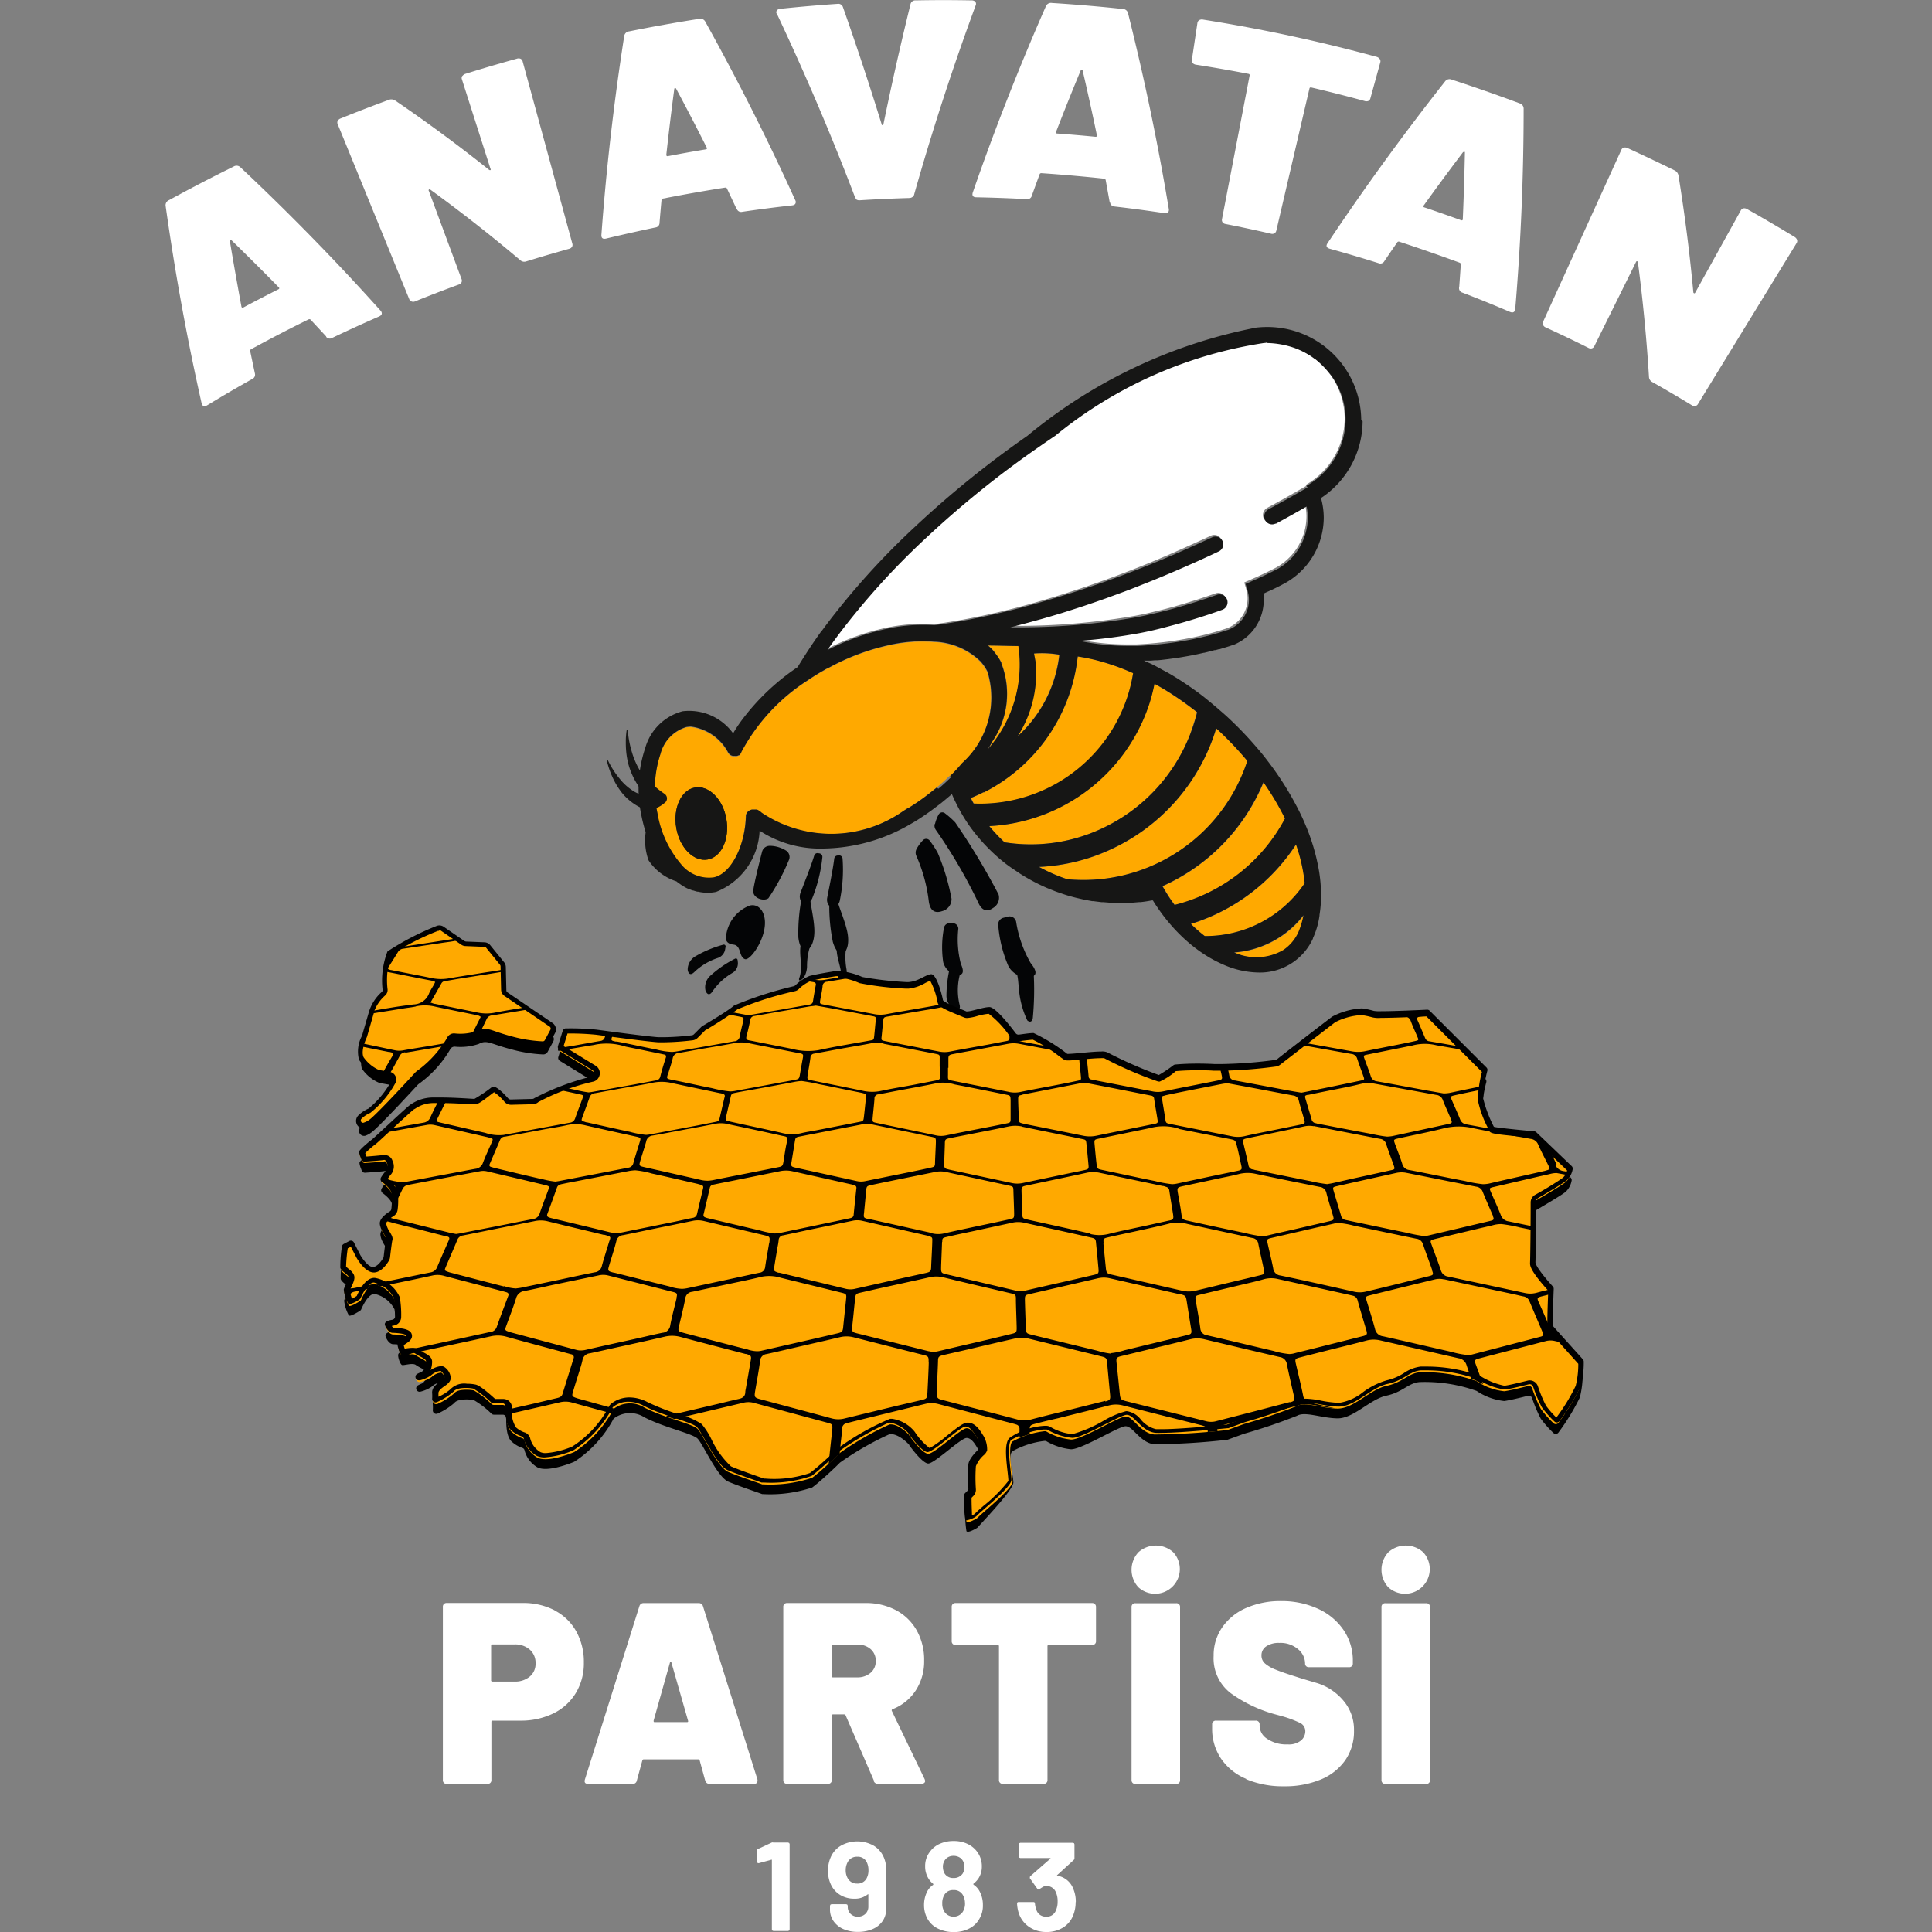<svg xmlns="http://www.w3.org/2000/svg" xmlns:xlink="http://www.w3.org/1999/xlink" width="35" height="35" viewBox="0 0 35 35">
  <rect x="0" y="0" width="35" height="35" fill="#808080" stroke="none"/>
  <defs>
    <clipPath id="clip-path">
      <rect id="Rectangle_95" data-name="Rectangle 95" width="29.558" height="35" fill="none"/>
    </clipPath>
    <clipPath id="clip-anavatan-partisi">
      <rect width="35" height="35"/>
    </clipPath>
  </defs>
  <g id="anavatan-partisi" clip-path="url(#clip-anavatan-partisi)">
    <g id="Group_990" data-name="Group 990" transform="translate(3)">
      <g id="Group_317" data-name="Group 317" clip-path="url(#clip-path)">
        <path id="Path_1092" data-name="Path 1092" d="M97.955,123.752l-.024-.024c-.073.072-.152.145-.236.215l-.007.006-.035.028-.028.022c-.112.091-.217.169-.32.238-.046.031-.093.06-.139.089l-.006,0-.075.046a2.267,2.267,0,0,1-2.568.035.327.327,0,0,0-.088-.059l-.01,0-.011,0-.014,0-.017,0h-.011l-.027,0-.027.008-.016.008-.014.009-.017.014a.137.137,0,0,0-.018.022l-.012.022,0,.008-.006.019,0,.017v.009c-.017.55-.279,1.045-.584,1.1a.648.648,0,0,1-.593-.241,1.911,1.911,0,0,1-.426-.927,2.022,2.022,0,0,1,.055-1.066.688.688,0,0,1,.468-.49.448.448,0,0,1,.085-.008.893.893,0,0,1,.676.473l.005.007.01.013.01.009.011.009.013.008.01.005.021.007.008,0,.023,0h.009a.142.142,0,0,0,.03,0l.01,0a.139.139,0,0,0,.026-.011l.009,0a.147.147,0,0,0,.025-.021l0-.006.015-.022,0-.008a3.507,3.507,0,0,1,1.2-1.3c.081-.055.163-.107.245-.155l.111-.064.008,0a4.1,4.1,0,0,1,1.111-.422,2.767,2.767,0,0,1,.811-.062,1.268,1.268,0,0,1,.848.358.809.809,0,0,1,.1.137c.005.009.01.018.015.027l.011.021a1.6,1.6,0,0,1-.46,1.657c-.067.08-.141.16-.22.238Z" transform="translate(-83.72 -109.681)" fill="#ffa900"/>
        <path id="Path_1093" data-name="Path 1093" d="M96.916,149.116c-.251.044-.4.372-.339.732s.318.617.569.572.4-.372.339-.732-.318-.616-.569-.572" transform="translate(-87.326 -134.849)" fill="#161615"/>
        <path id="Path_1094" data-name="Path 1094" d="M133.991,67.22l-.007,0-.029.016c-.218.127-.445.255-.674.378a.14.14,0,0,0-.052.049.144.144,0,0,0-.007.147.14.14,0,0,0,.185.063l.011,0c.176-.095.363-.2.555-.31a1.03,1.03,0,0,1,.021.2,1.066,1.066,0,0,1-.364.8,1.053,1.053,0,0,1-.181.129l-.041.021c-.133.068-.276.136-.424.2l-.117.051.036.122a.58.58,0,0,1-.351.709l-.051.017a5.349,5.349,0,0,1-.712.177c-.208.038-.423.065-.639.083q-.12.01-.239.015h-.039l-.108,0a4.325,4.325,0,0,1-.907-.091,10.426,10.426,0,0,0,1.088-.14h0c.083-.016.166-.033.247-.052l.124-.03c.13-.033.262-.069.4-.107.25-.072.5-.151.73-.235l.016-.007a.144.144,0,0,0-.113-.264c-.229.082-.469.159-.713.229-.13.037-.26.072-.386.1-.11.028-.231.054-.358.078a12.53,12.53,0,0,1-2.042.183l-.123,0H128.6l.036-.009.093-.024.185-.048.252-.07.153-.044.22-.066.2-.064.182-.059.24-.082.034-.012.129-.045.238-.087.038-.014.143-.053.13-.051.078-.031.221-.088.029-.012c.26-.106.52-.218.774-.332q.2-.09.4-.185a.141.141,0,1,0-.121-.254q-.2.094-.4.183a19.786,19.786,0,0,1-3.076,1.108q-.17.045-.336.084c-.273.065-.539.12-.792.164l-.216.035-.054.008-.146.02a3.063,3.063,0,0,0-.878.068,4.319,4.319,0,0,0-1.058.383c.042-.061.086-.123.13-.183l.007-.009.051-.069a13.416,13.416,0,0,1,1.589-1.761,17.9,17.9,0,0,1,2.01-1.627q.173-.121.341-.234a7.838,7.838,0,0,1,3.788-1.681h.025v-.034l.01.035a1.6,1.6,0,0,1,.512.09,1.443,1.443,0,0,1,.285.141l.019.012c.021.014.041.03.061.045l.005,0a1.635,1.635,0,0,1,.317.332,1.36,1.36,0,0,1,.238.767,1.386,1.386,0,0,1-.6,1.133l-.056.037-.053.032" transform="translate(-113.326 -58.413)" fill="#fff"/>
        <path id="Path_1095" data-name="Path 1095" d="M161.649,124.161v-.018c0-.013,0-.026,0-.038,0-.042,0-.087-.006-.142l0-.031c0-.039-.025-.145-.03-.184a1.817,1.817,0,0,1,.459.022,2.358,2.358,0,0,1-.756,1.478,2.111,2.111,0,0,0,.334-1.087" transform="translate(-145.885 -111.907)" fill="#ffa900"/>
        <path id="Path_1096" data-name="Path 1096" d="M155.781,124.013a1.531,1.531,0,0,0,.171-1.426l0-.01c-.006-.012-.012-.024-.018-.036a.966.966,0,0,0-.112-.162l0-.005a1.04,1.04,0,0,0-.085-.088l-.02-.017-.008-.006c.174,0,.41.009.551.009h0a2.32,2.32,0,0,1-.556,1.873q.043-.066.081-.133" transform="translate(-140.808 -110.569)" fill="#ffa900"/>
        <path id="Path_1097" data-name="Path 1097" d="M152.819,126.806a3.136,3.136,0,0,0,1.7-2.462c.1.015.207.036.311.061a4.157,4.157,0,0,1,.692.241,2.777,2.777,0,0,1-2.885,2.362c-.018-.032-.034-.064-.051-.1.086-.035.162-.07.23-.105" transform="translate(-137.994 -112.451)" fill="#ffa900"/>
        <path id="Path_1098" data-name="Path 1098" d="M159.665,130.407a3.13,3.13,0,0,1-1.629,1.739,3.026,3.026,0,0,1-1.742.24,2.926,2.926,0,0,1-.276-.293,3.223,3.223,0,0,0,2.9-2.232h0a3.245,3.245,0,0,0,.088-.347c.08.044.153.086.221.128a5.885,5.885,0,0,1,.551.388,3.2,3.2,0,0,1-.118.376" transform="translate(-141.095 -117.127)" fill="#ffa900"/>
        <path id="Path_1099" data-name="Path 1099" d="M165.419,140.481a3.447,3.447,0,0,0,1.29-.312,3.539,3.539,0,0,0,1.843-1.967c.027-.069.052-.144.078-.231l.042.037a6.165,6.165,0,0,1,.522.552c-.022.068-.044.128-.067.185a3.122,3.122,0,0,1-3.194,1.959c-.085-.028-.168-.06-.245-.093s-.18-.083-.269-.131" transform="translate(-149.597 -124.775)" fill="#ffa900"/>
        <path id="Path_1100" data-name="Path 1100" d="M194.248,161.407a3.514,3.514,0,0,0,1.9-1.437,3.058,3.058,0,0,1,.158.7,2.166,2.166,0,0,1-1.811.958,2.608,2.608,0,0,1-.25-.219" transform="translate(-175.668 -144.669)" fill="#ffa900"/>
        <path id="Path_1101" data-name="Path 1101" d="M188.846,150.058a3.535,3.535,0,0,0,1.83-1.882,5.028,5.028,0,0,1,.39.656,3.115,3.115,0,0,1-2,1.565c-.034-.046-.061-.084-.085-.12-.039-.058-.076-.119-.112-.181Z" transform="translate(-170.783 -134.003)" fill="#ffa900"/>
        <path id="Path_1102" data-name="Path 1102" d="M202.457,174.07a1.75,1.75,0,0,0,1.255-.673,1.5,1.5,0,0,1-.093.309.784.784,0,0,1-.27.319.972.972,0,0,1-.892.045" transform="translate(-183.092 -156.813)" fill="#ffa900"/>
        <path id="Path_1103" data-name="Path 1103" d="M96.916,149.116c-.251.044-.4.372-.339.732s.318.617.569.572.4-.372.339-.732-.318-.616-.569-.572" transform="translate(-87.326 -134.849)" fill="#161615"/>
        <path id="Path_1104" data-name="Path 1104" d="M102.691,63.616a1.7,1.7,0,0,0-1.714-1.681,1.727,1.727,0,0,0-.188.011,9.27,9.27,0,0,0-4.148,1.962A18.162,18.162,0,0,0,94.6,65.56a13.719,13.719,0,0,0-1.617,1.792l-.005.007-.057.077-.009.008v0c-.159.219-.3.438-.432.653a4.146,4.146,0,0,0-1.031.988c-.048.067-.094.138-.137.211a.983.983,0,0,0-.914-.4.957.957,0,0,0-.68.672,2.308,2.308,0,0,0-.067,1.219,2.763,2.763,0,0,0,.077.3,1.077,1.077,0,0,0,.051.508.955.955,0,0,0,.507.383l.01.009.032.024.055.038.031.019c.02.012.039.023.059.033l.022.01.007,0c.021.01.043.019.064.027l.016.005.008,0c.024.008.047.015.071.021l.014,0a.767.767,0,0,0,.328.005,1.246,1.246,0,0,0,.789-1.109,2,2,0,0,0,1.152.323,3.2,3.2,0,0,0,1.594-.45c.1-.056.19-.116.287-.183l.012-.009.053-.037h0l.048-.036.07-.053.074-.056.085-.07c.036-.03.072-.06.108-.092l.04.091.012.025.009.018.017.034.008.016a2.96,2.96,0,0,0,.217.369,3.082,3.082,0,0,0,.209.268,3.268,3.268,0,0,0,.471.446l.016.012c.069.052.145.1.232.16a3.475,3.475,0,0,0,.5.265c.048.02.1.04.145.058l.042.015.114.039.037.012q.074.023.148.042l.027.007.125.029.042.009.13.024.022,0,.047.006.049.006.057.007.035,0,.123.01.038,0c.1,0,.206,0,.308,0l.039,0,.13-.011.026,0q.076-.008.151-.021l.056-.01.02,0c.022.037.045.073.069.108l.046.067a3.335,3.335,0,0,0,.244.307,3.082,3.082,0,0,0,.241.241,2.68,2.68,0,0,0,.414.306,2.272,2.272,0,0,0,.256.131,1.633,1.633,0,0,0,.647.146,1.054,1.054,0,0,0,.982-.614l0-.008a1.445,1.445,0,0,0,.119-.409h0l0-.012a2.181,2.181,0,0,0,.028-.319,2.732,2.732,0,0,0-.039-.491,3.733,3.733,0,0,0-.239-.811c-.055-.133-.12-.269-.192-.4a5.511,5.511,0,0,0-.47-.733l-.019-.025-.066-.086c-.053-.067-.111-.136-.183-.218a6.464,6.464,0,0,0-.46-.477c-.054-.051-.11-.1-.165-.147l-.007-.006c-.114-.1-.211-.178-.3-.25a6.1,6.1,0,0,0-.507-.349c-.058-.036-.116-.07-.174-.1l-.033-.018-.033-.018-.109-.06-.038-.019-.043-.022L98.8,68l-.045-.021-.008,0h.015l.066,0,.054,0,.067-.006.048,0,.074-.007.126-.015.072-.01.049-.007.067-.009.164-.028c.088-.016.183-.035.288-.06l.008,0c.064-.015.127-.031.189-.048l.015,0,.059-.016.013,0,.029-.009.056-.017.094-.029.064-.022.007,0a.876.876,0,0,0,.554-.811c0-.023,0-.046,0-.069l0-.023c0-.01,0-.02,0-.03l.04-.019.1-.045c.067-.032.134-.064.2-.1l.011-.006.036-.019a1.364,1.364,0,0,0,.7-1.184,1.339,1.339,0,0,0-.05-.357l.032-.021a1.675,1.675,0,0,0,.722-1.37m-7.426,6.467-.024-.024c-.073.072-.152.145-.236.215L95,70.279l-.035.028-.028.022c-.112.091-.217.169-.32.237-.046.031-.093.06-.139.089l-.006,0L94.4,70.7a2.267,2.267,0,0,1-2.568.035.326.326,0,0,0-.088-.059l-.01,0-.011,0-.014,0-.017,0h-.011l-.027,0-.027.008-.016.008-.014.009-.017.014a.134.134,0,0,0-.018.022l-.012.022,0,.008-.006.019,0,.017V70.8c-.017.55-.279,1.045-.584,1.105a.648.648,0,0,1-.593-.241,1.912,1.912,0,0,1-.426-.927,2.023,2.023,0,0,1,.055-1.066.688.688,0,0,1,.468-.49.448.448,0,0,1,.085-.008.893.893,0,0,1,.676.473l.005.007.01.013.01.009.011.009.013.008.01.005.021.007.008,0,.023,0h.009a.137.137,0,0,0,.03,0l.01,0a.143.143,0,0,0,.026-.011l.009,0a.14.14,0,0,0,.025-.021l0-.006.015-.021,0-.008a3.505,3.505,0,0,1,1.2-1.3c.081-.055.163-.107.245-.155l.112-.064.008,0a4.1,4.1,0,0,1,1.111-.422,2.767,2.767,0,0,1,.811-.062,1.267,1.267,0,0,1,.848.358.81.81,0,0,1,.1.137c.005.009.01.018.015.027l.011.021a1.6,1.6,0,0,1-.46,1.657c-.067.08-.141.16-.22.238Zm6.43-5.264-.007,0-.029.016c-.218.127-.445.254-.674.377a.143.143,0,0,0-.052.049.144.144,0,0,0-.007.147.14.14,0,0,0,.185.063l.011,0c.176-.095.363-.2.555-.31a1.031,1.031,0,0,1,.021.2,1.077,1.077,0,0,1-.545.93l-.042.021c-.133.068-.276.136-.424.2l-.116.051.036.122a.58.58,0,0,1-.351.709l-.051.017a5.351,5.351,0,0,1-.712.177c-.208.038-.423.065-.639.083q-.12.01-.239.015h-.039l-.108,0a4.324,4.324,0,0,1-.907-.091,10.428,10.428,0,0,0,1.088-.14h0c.083-.016.166-.033.247-.052l.124-.03c.13-.033.263-.069.4-.107.25-.072.5-.151.73-.235l.016-.007a.144.144,0,0,0-.07-.272.146.146,0,0,0-.043.008c-.229.082-.469.159-.713.229-.13.037-.26.072-.386.1-.11.028-.231.054-.358.078a12.551,12.551,0,0,1-2.042.183l-.123,0h-.122l.036-.009.093-.024.185-.049.252-.069.153-.044.22-.066.2-.064.183-.059.24-.082.034-.012.129-.045.238-.087.038-.014.143-.053.13-.051.078-.031.222-.088.029-.012c.26-.106.52-.218.774-.332q.2-.09.4-.185a.141.141,0,1,0-.121-.255q-.2.094-.4.183A19.8,19.8,0,0,1,96.5,67.027q-.17.045-.336.084c-.272.065-.539.12-.792.164l-.216.035-.054.008-.146.02a3.059,3.059,0,0,0-.878.068,4.319,4.319,0,0,0-1.058.382c.042-.061.086-.123.13-.183l.007-.009.051-.069a13.416,13.416,0,0,1,1.589-1.761,17.881,17.881,0,0,1,2.01-1.627q.173-.121.341-.234a7.838,7.838,0,0,1,3.788-1.681h.025v-.034l.01.035a1.6,1.6,0,0,1,.512.09,1.446,1.446,0,0,1,.285.141l.019.012c.021.014.041.03.062.045l.005,0a1.633,1.633,0,0,1,.317.332,1.36,1.36,0,0,1,.237.767,1.386,1.386,0,0,1-.6,1.133l-.056.037-.053.032m-4.9,3.448v-.018c0-.013,0-.025,0-.038,0-.042,0-.087-.005-.142l0-.031c0-.039-.025-.145-.03-.184a1.817,1.817,0,0,1,.459.022,2.375,2.375,0,0,1-.093.441,2.345,2.345,0,0,1-.663,1.037,2.111,2.111,0,0,0,.334-1.087M96,69.455a1.531,1.531,0,0,0,.171-1.426l0-.01c-.006-.012-.012-.024-.018-.036a.97.97,0,0,0-.112-.162l0-.005a1.026,1.026,0,0,0-.085-.088l-.02-.017-.008-.006c.174,0,.41.009.551.009h0a2.32,2.32,0,0,1-.556,1.873q.043-.066.081-.133m-.149.912a3.137,3.137,0,0,0,1.7-2.462c.1.015.207.036.311.061a4.155,4.155,0,0,1,.692.241,2.777,2.777,0,0,1-.1.416,2.812,2.812,0,0,1-2.789,1.946c-.018-.032-.035-.064-.051-.1.086-.036.161-.07.23-.105M99.6,69.291a3.13,3.13,0,0,1-1.629,1.739,3.027,3.027,0,0,1-1.742.24,2.935,2.935,0,0,1-.276-.293,3.223,3.223,0,0,0,2.905-2.232h0a3.221,3.221,0,0,0,.088-.347c.08.044.153.086.221.128a5.852,5.852,0,0,1,.551.388,3.219,3.219,0,0,1-.118.376m-2.748,2.426a3.447,3.447,0,0,0,1.29-.312,3.54,3.54,0,0,0,1.843-1.967c.027-.069.052-.144.078-.231l.042.037a6.163,6.163,0,0,1,.522.552c-.022.068-.044.128-.067.185a3.122,3.122,0,0,1-3.194,1.959c-.085-.028-.168-.06-.245-.093s-.18-.083-.269-.131m2.757,1.032a3.513,3.513,0,0,0,1.9-1.437,3.066,3.066,0,0,1,.158.7,2.166,2.166,0,0,1-1.811.958,2.612,2.612,0,0,1-.25-.219m-.517-.684a3.535,3.535,0,0,0,1.83-1.882,5.016,5.016,0,0,1,.39.656,3.116,3.116,0,0,1-2,1.565c-.034-.046-.061-.084-.085-.12-.039-.058-.076-.119-.112-.181Zm1.3,1.2a1.75,1.75,0,0,0,1.255-.673,1.5,1.5,0,0,1-.093.309.783.783,0,0,1-.27.319.972.972,0,0,1-.892.045" transform="translate(-81.031 -56.011)" fill="#161615"/>
        <path id="Path_1105" data-name="Path 1105" d="M84.577,139.6a.1.1,0,0,0,0-.16,1.571,1.571,0,0,1-.189-.147c-.045-.04-.088-.079-.131-.121a.735.735,0,0,1-.12-.141,1.19,1.19,0,0,1-.089-.168,1.4,1.4,0,0,1-.067-.183,1.84,1.84,0,0,1-.074-.391h0l-.009-.009-.012.008a1.319,1.319,0,0,0-.015.205,1.778,1.778,0,0,0,.01.208,1.53,1.53,0,0,0,.039.207,1.327,1.327,0,0,0,.074.2,1.266,1.266,0,0,0,.109.192.646.646,0,0,0,.074.086.589.589,0,0,0,.09.069c.011.008.024.014.036.02l-.113-.019a.484.484,0,0,1-.155-.053.985.985,0,0,1-.274-.238,1.614,1.614,0,0,1-.216-.339h0l-.011-.006-.007.015a1.6,1.6,0,0,0,.156.406,1.367,1.367,0,0,0,.12.18.987.987,0,0,0,.153.15.946.946,0,0,0,.181.115.433.433,0,0,0,.2.037.552.552,0,0,0,.239-.123" transform="translate(-75.534 -125.056)" fill="#161615"/>
        <path id="Path_1106" data-name="Path 1106" d="M111.606,160.205a.141.141,0,0,0-.149.105c-.052.2-.156.619-.16.713-.006.126.183.194.274.131a3.778,3.778,0,0,0,.37-.688.139.139,0,0,0-.042-.171.571.571,0,0,0-.294-.091" transform="translate(-100.651 -144.881)" fill="#040506"/>
        <path id="Path_1107" data-name="Path 1107" d="M106.717,171.529a.185.185,0,0,0-.23-.058.672.672,0,0,0-.4.548c-.007.05-.006.131.137.148s.091.223.206.263.524-.57.292-.9" transform="translate(-95.934 -155.054)" fill="#040506"/>
        <path id="Path_1108" data-name="Path 1108" d="M127.273,178.564a1.2,1.2,0,0,0-.008.483c.028.226-.122.326-.1.222.043-.229-.123-.475-.066-.67Z" transform="translate(-114.929 -161.485)" fill="#040506"/>
        <path id="Path_1109" data-name="Path 1109" d="M125.712,170.585a3.229,3.229,0,0,0,.063.749c.11.373.34.2.262-.181-.04-.194-.139-.416-.177-.558-.085,0-.148-.01-.148-.01" transform="translate(-113.687 -154.269)" fill="#040506"/>
        <path id="Path_1110" data-name="Path 1110" d="M125.461,162.009a.064.064,0,0,0-.056.056c-.025.214-.114.634-.128.713-.028.153.155.276.226.059a2.744,2.744,0,0,0,.053-.77.064.064,0,0,0-.071-.061Z" transform="translate(-113.292 -146.51)" fill="#040506"/>
        <path id="Path_1111" data-name="Path 1111" d="M120.214,178.169a1.2,1.2,0,0,0-.092.474c-.012.228-.177.3-.14.2.082-.218-.038-.489.051-.672Z" transform="translate(-108.502 -161.127)" fill="#040506"/>
        <path id="Path_1112" data-name="Path 1112" d="M119.837,169.731a3.229,3.229,0,0,0-.068.748c.043.386.3.253.29-.133-.005-.2-.065-.434-.077-.58-.083-.017-.144-.036-.144-.036" transform="translate(-108.306 -153.496)" fill="#040506"/>
        <path id="Path_1113" data-name="Path 1113" d="M120.441,161.577a.063.063,0,0,0-.065.045c-.062.207-.222.6-.25.68-.054.146.1.3.212.1a2.745,2.745,0,0,0,.186-.749.064.064,0,0,0-.06-.072Z" transform="translate(-108.626 -146.122)" fill="#040506"/>
        <path id="Path_1114" data-name="Path 1114" d="M148.133,182.642a1.12,1.12,0,0,0-.027.6c.043.152-.093.093-.093.093a.279.279,0,0,1-.142-.251,2.281,2.281,0,0,1,.081-.58Z" transform="translate(-133.725 -165.052)" fill="#040506"/>
        <path id="Path_1115" data-name="Path 1115" d="M99.567,178.983a.2.2,0,0,1-.132.165,1.113,1.113,0,0,0-.421.249c-.11.113-.127-.034-.127-.034a.279.279,0,0,1,.146-.248,2.037,2.037,0,0,1,.5-.207.032.032,0,0,1,.041.035Z" transform="translate(-89.429 -161.794)" fill="#040506"/>
        <path id="Path_1116" data-name="Path 1116" d="M102.778,181.605a.2.2,0,0,1-.095.189,1.115,1.115,0,0,0-.36.33c-.084.134-.131-.007-.131-.007a.279.279,0,0,1,.091-.273,2.045,2.045,0,0,1,.445-.306.031.031,0,0,1,.045.024Z" transform="translate(-92.411 -164.171)" fill="#040506"/>
        <path id="Path_1117" data-name="Path 1117" d="M147.221,174.854a.1.1,0,0,1,.1.1,1.752,1.752,0,0,0,.046.637c.084.187,0,.2-.052.2a.311.311,0,0,1-.268-.233,1.856,1.856,0,0,1,.014-.62.1.1,0,0,1,.1-.084Z" transform="translate(-132.96 -158.129)" fill="#040506"/>
        <path id="Path_1118" data-name="Path 1118" d="M142.076,159.066a.142.142,0,0,0-.006.123,2.844,2.844,0,0,1,.227.827c.032.232.174.2.246.176a.226.226,0,0,0,.166-.223,4.009,4.009,0,0,0-.25-.831,1.738,1.738,0,0,0-.145-.222.08.08,0,0,0-.121-.009.728.728,0,0,0-.117.159" transform="translate(-128.471 -143.687)" fill="#040506"/>
        <path id="Path_1119" data-name="Path 1119" d="M157.926,173.577a.121.121,0,0,1,.151.092,2.171,2.171,0,0,0,.262.747c.162.2.065.241,0,.253a.386.386,0,0,1-.4-.192,2.305,2.305,0,0,1-.186-.746.122.122,0,0,1,.088-.132Z" transform="translate(-142.669 -156.971)" fill="#040506"/>
        <path id="Path_1120" data-name="Path 1120" d="M145.638,154.1a.135.135,0,0,0,.025.114,9.307,9.307,0,0,1,.763,1.308c.087.2.21.143.269.1a.214.214,0,0,0,.1-.245,12.619,12.619,0,0,0-.785-1.305,1.64,1.64,0,0,0-.187-.166.076.076,0,0,0-.113.022.685.685,0,0,0-.067.174" transform="translate(-131.705 -139.173)" fill="#040506"/>
        <path id="Path_1121" data-name="Path 1121" d="M160.872,183.623s.313-.027.337.023a5.428,5.428,0,0,1-.014.851c-.019.1-.084.057-.1.041a1.619,1.619,0,0,1-.142-.481c-.023-.149-.016-.361-.08-.434" transform="translate(-145.485 -166.053)" fill="#040506"/>
        <path id="Path_1122" data-name="Path 1122" d="M38.462,177.914l-.376-.258a.091.091,0,0,0-.089-.008,5.5,5.5,0,0,0-.867.448,1.589,1.589,0,0,0-.076.664.091.091,0,0,1-.025.066c-.065.067-.224.244-.224.344l-.124.427,0,.013a.57.57,0,0,0-.054.394.722.722,0,0,0,.308.257.091.091,0,0,0,.025.008l.183.032a.092.092,0,0,1,.062.141,1.847,1.847,0,0,1-.429.511.557.557,0,0,0-.175.118.092.092,0,0,0,.093.151.421.421,0,0,0,.1-.053c.13-.087.783-.8.851-.873l.013-.011a2.03,2.03,0,0,0,.566-.619.091.091,0,0,1,.089-.057,1.016,1.016,0,0,0,.435-.05c.148-.08.206,0,.594.1a2.584,2.584,0,0,0,.569.091.092.092,0,0,0,.085-.05l.1-.186a.092.092,0,0,0-.03-.118l-.818-.556a.092.092,0,0,1-.04-.074l-.01-.424a.092.092,0,0,0-.021-.056l-.251-.309a.092.092,0,0,0-.068-.034l-.343-.014a.091.091,0,0,1-.048-.016" transform="translate(-33.073 -160.648)"/>
        <path id="Path_1123" data-name="Path 1123" d="M37.249,187.078l-.086.276a.062.062,0,0,0,.027.071l.6.369a.062.062,0,0,1-.015.112,4.683,4.683,0,0,0-1.039.393.058.058,0,0,1-.038.015l-.391.01a.061.061,0,0,1-.048-.021c-.056-.064-.224-.245-.29-.207a2.644,2.644,0,0,1-.32.217c-.046,0-.457-.034-.742-.023a.711.711,0,0,0-.411.126c-.034.011-.674.617-.708.64s-.228.183-.228.217a.332.332,0,0,0,.023.091l.018.048a.061.061,0,0,0,.062.04c.1-.007.319-.022.354-.031s.091.137.046.183a.919.919,0,0,0-.1.132.062.062,0,0,0,.015.083c.059.044.156.125.171.2a1.222,1.222,0,0,1,0,.288.062.062,0,0,1-.03.048c-.058.035-.188.126-.179.224.011.126.126.24.114.274s-.038.262-.044.319a.058.058,0,0,1-.008.024c-.023.038-.1.161-.187.165-.1.006-.228-.208-.234-.22l-.114-.224a.062.062,0,0,0-.084-.027l-.1.053a.061.061,0,0,0-.033.047,2.49,2.49,0,0,0-.03.385c.014.06.129.117.146.157s-.08.2-.083.24a.725.725,0,0,0,.086.266c.026.023.153-.055.2-.084a.061.061,0,0,0,.023-.027c.027-.063.129-.278.238-.28a.533.533,0,0,1,.365.28,2.18,2.18,0,0,1,.022.333.061.061,0,0,1-.051.062c-.062.01-.154.035-.131.1.034.091.091.137.137.137s.229.011.24.046-.137.091-.149.137.034.183.069.194.194-.046.251,0,.194.091.194.137-.011.166-.091.2c-.026.011-.049.022-.066.031a.062.062,0,0,0,.047.114.632.632,0,0,0,.2-.088.281.281,0,0,1,.177-.08.171.171,0,0,1,.068.114c.006.051-.24.131-.223.291a.758.758,0,0,1,0,.1.062.062,0,0,0,.09.059,1.186,1.186,0,0,0,.3-.191c.057-.08.28-.068.354-.051a1.616,1.616,0,0,1,.32.247.062.062,0,0,0,.04.016l.164,0a.062.062,0,0,1,.061.063c0,.112,0,.344.106.43a.524.524,0,0,0,.184.108.06.06,0,0,1,.042.042.5.5,0,0,0,.237.313c.187.091.606-.079.657-.1l.01-.005a2.11,2.11,0,0,0,.7-.76.057.057,0,0,1,.017-.024.487.487,0,0,1,.553-.018c.354.183.862.291.959.383s.36.7.56.782c.182.078.55.2.613.225l.019,0a2.4,2.4,0,0,0,.887-.12c.166-.123.469-.413.5-.448l.008-.006a5.45,5.45,0,0,1,.892-.511c.154-.021.333.165.357.191l0,.006c.022.032.233.323.341.334s.594-.463.7-.463.183.171.206.2a.467.467,0,0,1,.051.183c-.006.023-.189.171-.206.3a3.24,3.24,0,0,0,0,.435.061.061,0,0,1-.018.047l-.042.042a.061.061,0,0,0-.018.043,2.3,2.3,0,0,0,.023.438c.025.039.155-.036.191-.057l.015-.013c.061-.073.644-.677.644-.811s-.108-.455-.023-.563a1.561,1.561,0,0,1,.584-.19.06.06,0,0,1,.04.007,1.1,1.1,0,0,0,.444.144c.2,0,.845-.406.982-.417s.268.3.525.326a12.4,12.4,0,0,0,1.306-.079l.015,0,.305-.111h0a9.911,9.911,0,0,0,.958-.325c.149-.086.434.04.731.046s.594-.348.891-.411.394-.228.6-.246a2.785,2.785,0,0,1,1.034.16,1.1,1.1,0,0,0,.5.183c.083-.009.322-.067.431-.095a.062.062,0,0,1,.073.039,2.574,2.574,0,0,0,.158.375,1.944,1.944,0,0,0,.228.258.061.061,0,0,0,.094-.008,4,4,0,0,0,.386-.632,1.712,1.712,0,0,0,.052-.444.061.061,0,0,0-.016-.041c-.088-.1-.523-.579-.538-.6s.005-.555.01-.677a.06.06,0,0,0-.016-.043c-.068-.075-.319-.36-.314-.444s.01-.918.011-1.1a.061.061,0,0,1,.031-.053c.1-.06.442-.258.523-.325a.365.365,0,0,0,.108-.2.062.062,0,0,0-.018-.059l-.64-.613a.061.061,0,0,0-.037-.017c-.122-.011-.728-.068-.733-.084a2.382,2.382,0,0,1-.194-.514,2.351,2.351,0,0,1,.077-.5.061.061,0,0,0-.017-.058l-1.029-1.03a.061.061,0,0,0-.046-.018c-.153.007-.91.042-.967.022a1.55,1.55,0,0,0-.21-.045h-.014a1.3,1.3,0,0,0-.53.148c-.148.111-.9.69-1,.773a.059.059,0,0,1-.029.012,7.266,7.266,0,0,1-1.109.072,4.867,4.867,0,0,0-.709.01.059.059,0,0,0-.029.011,2.507,2.507,0,0,1-.267.179,7.573,7.573,0,0,1-.936-.411,5.968,5.968,0,0,0-.725.023,3.169,3.169,0,0,0-.611-.377c-.072,0-.2.021-.267.029a.061.061,0,0,1-.057-.024c-.08-.107-.363-.474-.475-.474-.131,0-.371.1-.417.074s-.417-.16-.423-.206-.108-.48-.217-.468-.228.131-.411.143a5.83,5.83,0,0,1-.839-.091,1.085,1.085,0,0,0-.48-.1c-.177.029-.343.057-.457.086a.8.8,0,0,0-.263.173.059.059,0,0,1-.026.014,6.77,6.77,0,0,0-1.082.35c-.111.1-.519.339-.576.373l-.012.009-.139.139a.06.06,0,0,1-.036.018,3.894,3.894,0,0,1-.607.032c-.234-.017-.9-.109-1.119-.137a5,5,0,0,0-.554-.023.062.062,0,0,0-.059.044" transform="translate(-30.048 -168.207)"/>
        <path id="Path_1124" data-name="Path 1124" d="M38.462,176.075l-.376-.258a.091.091,0,0,0-.089-.009,5.5,5.5,0,0,0-.867.448,1.589,1.589,0,0,0-.076.664.091.091,0,0,1-.025.066c-.065.067-.224.244-.224.344l-.124.427,0,.013a.57.57,0,0,0-.054.394.722.722,0,0,0,.308.257.091.091,0,0,0,.025.008l.183.032a.092.092,0,0,1,.062.141,1.847,1.847,0,0,1-.429.511.557.557,0,0,0-.175.118.092.092,0,0,0,.093.151.421.421,0,0,0,.1-.053c.13-.087.783-.8.851-.873l.013-.011a2.03,2.03,0,0,0,.566-.619.091.091,0,0,1,.089-.057,1.016,1.016,0,0,0,.435-.05c.148-.08.206,0,.594.1a2.583,2.583,0,0,0,.569.091.092.092,0,0,0,.085-.05l.1-.186a.092.092,0,0,0-.03-.119L39.243,177a.092.092,0,0,1-.04-.074l-.01-.424a.092.092,0,0,0-.021-.056l-.251-.309a.092.092,0,0,0-.068-.034l-.343-.014a.091.091,0,0,1-.048-.016" transform="translate(-33.073 -158.985)" fill="#ffa900"/>
        <path id="Path_1125" data-name="Path 1125" d="M36.211,178.979a.138.138,0,0,1-.07-.019.141.141,0,0,1-.032-.217.605.605,0,0,1,.19-.129,1.7,1.7,0,0,0,.409-.494.043.043,0,0,0,0-.041.044.044,0,0,0-.033-.026l-.183-.031a.138.138,0,0,1-.037-.012.758.758,0,0,1-.33-.28.6.6,0,0,1,.054-.434l.124-.427a.789.789,0,0,1,.238-.37.043.043,0,0,0,.012-.031,1.464,1.464,0,0,1,.088-.7,4.913,4.913,0,0,1,.883-.459.138.138,0,0,1,.136.013l.376.259.023.008.343.014a.14.14,0,0,1,.1.052l.251.309a.142.142,0,0,1,.031.085l.01.424a.044.044,0,0,0,.019.036l.818.556a.14.14,0,0,1,.046.18l-.1.186a.141.141,0,0,1-.128.075,2.633,2.633,0,0,1-.58-.093c-.125-.033-.215-.063-.287-.088-.153-.052-.192-.062-.272-.019a1.014,1.014,0,0,1-.46.056.045.045,0,0,0-.042.028,2.045,2.045,0,0,1-.581.639c-.127.137-.735.8-.866.886a.468.468,0,0,1-.117.058.135.135,0,0,1-.041.006m1.372-3.584-.018,0a4.767,4.767,0,0,0-.851.436,1.437,1.437,0,0,0-.063.63.138.138,0,0,1-.039.1.714.714,0,0,0-.211.311l0,.013-.123.427-.008.02c-.011.024-.108.236-.054.353a.689.689,0,0,0,.285.234l.012,0,.183.032a.14.14,0,0,1,.1.082.139.139,0,0,1-.011.132,1.782,1.782,0,0,1-.448.528.513.513,0,0,0-.16.107.044.044,0,0,0-.011.039.046.046,0,0,0,.022.03.041.041,0,0,0,.033,0,.378.378,0,0,0,.093-.047c.1-.067.577-.576.842-.866l.019-.017a2,2,0,0,0,.551-.6.138.138,0,0,1,.135-.086.912.912,0,0,0,.41-.045c.12-.064.2-.039.348.013.071.024.159.054.281.086a2.532,2.532,0,0,0,.559.09.043.043,0,0,0,.041-.024l.1-.186a.044.044,0,0,0-.014-.057l-.818-.556a.14.14,0,0,1-.061-.113l-.01-.424a.045.045,0,0,0-.01-.027l-.251-.309a.044.044,0,0,0-.033-.016l-.343-.014a.141.141,0,0,1-.073-.024h0l-.375-.258a.044.044,0,0,0-.025-.008" transform="translate(-32.621 -158.532)"/>
        <path id="Path_1126" data-name="Path 1126" d="M37.249,185.239l-.086.276a.062.062,0,0,0,.027.071l.6.369a.062.062,0,0,1-.015.112,4.682,4.682,0,0,0-1.039.393.058.058,0,0,1-.038.015l-.391.01a.061.061,0,0,1-.048-.021c-.056-.064-.224-.245-.29-.207a2.644,2.644,0,0,1-.32.217c-.046,0-.457-.034-.742-.023a.711.711,0,0,0-.411.126c-.034.011-.674.617-.708.64s-.228.183-.228.217a.332.332,0,0,0,.023.091l.018.048a.061.061,0,0,0,.062.04c.1-.007.319-.022.354-.031s.091.137.046.183a.918.918,0,0,0-.1.132.062.062,0,0,0,.015.083c.059.044.156.125.171.2a1.222,1.222,0,0,1,0,.288.062.062,0,0,1-.03.048c-.058.035-.188.126-.179.224.011.126.126.24.114.274s-.038.262-.044.319a.058.058,0,0,1-.008.024c-.023.039-.1.161-.187.165-.1.006-.228-.208-.234-.22l-.114-.224a.062.062,0,0,0-.084-.027l-.1.053a.061.061,0,0,0-.033.047,2.49,2.49,0,0,0-.03.385c.014.06.129.117.146.157s-.08.2-.083.24a.726.726,0,0,0,.086.266c.026.023.153-.055.2-.084a.061.061,0,0,0,.023-.027c.027-.063.129-.278.238-.28a.533.533,0,0,1,.365.28,2.18,2.18,0,0,1,.022.333.061.061,0,0,1-.051.062c-.062.01-.154.035-.131.1.034.091.091.137.137.137s.229.011.24.046-.137.091-.149.137.034.183.069.194.194-.046.251,0,.194.091.194.137-.011.166-.091.2c-.026.011-.049.022-.066.031a.062.062,0,0,0,.047.114.632.632,0,0,0,.2-.088.281.281,0,0,1,.177-.08.171.171,0,0,1,.068.114c.006.051-.24.131-.223.291a.758.758,0,0,1,0,.1.062.062,0,0,0,.09.059,1.186,1.186,0,0,0,.3-.191c.057-.08.28-.068.354-.051a1.616,1.616,0,0,1,.32.247.062.062,0,0,0,.04.016l.164,0a.062.062,0,0,1,.061.063c0,.112,0,.344.106.43a.524.524,0,0,0,.184.108.061.061,0,0,1,.042.042.5.5,0,0,0,.237.313c.187.091.606-.079.657-.1l.01-.005a2.11,2.11,0,0,0,.7-.76.057.057,0,0,1,.017-.024.487.487,0,0,1,.553-.018c.354.183.862.291.959.383s.36.7.56.782c.182.078.55.2.613.225l.019,0a2.4,2.4,0,0,0,.887-.12c.166-.123.469-.413.5-.448l.008-.006a5.451,5.451,0,0,1,.892-.511c.154-.021.333.165.357.191l0,.006c.022.032.233.323.341.334s.594-.463.7-.463.183.171.206.2a.467.467,0,0,1,.051.183c-.006.023-.189.171-.206.3a3.24,3.24,0,0,0,0,.435.061.061,0,0,1-.018.047l-.042.042a.061.061,0,0,0-.018.043,2.3,2.3,0,0,0,.023.438c.025.039.155-.036.191-.057l.015-.013c.061-.073.629-.517.629-.651s-.093-.615-.007-.723a1.563,1.563,0,0,1,.584-.19.061.061,0,0,1,.04.007,1.1,1.1,0,0,0,.444.144c.2,0,.845-.405.982-.417s.268.3.525.325a12.4,12.4,0,0,0,1.306-.079l.015,0,.305-.111h0a9.915,9.915,0,0,0,.958-.325c.149-.086.434.04.731.046s.594-.348.891-.411.394-.228.6-.246a2.787,2.787,0,0,1,1.034.16,1.1,1.1,0,0,0,.5.183c.083-.009.322-.067.431-.095a.062.062,0,0,1,.073.039,2.573,2.573,0,0,0,.158.375,1.945,1.945,0,0,0,.228.258.061.061,0,0,0,.094-.008,4,4,0,0,0,.386-.632,1.712,1.712,0,0,0,.052-.444.061.061,0,0,0-.016-.041c-.088-.1-.523-.579-.538-.6s.005-.555.01-.677a.06.06,0,0,0-.016-.043c-.068-.075-.319-.36-.314-.444s.01-.918.011-1.1a.061.061,0,0,1,.031-.053c.1-.06.442-.258.523-.325a.365.365,0,0,0,.108-.2.062.062,0,0,0-.018-.059l-.64-.613a.061.061,0,0,0-.037-.017c-.122-.011-.728-.068-.733-.084a2.382,2.382,0,0,1-.194-.514,2.351,2.351,0,0,1,.077-.5.061.061,0,0,0-.017-.058l-1.029-1.03a.061.061,0,0,0-.046-.018c-.153.007-.91.042-.967.022a1.548,1.548,0,0,0-.21-.045h-.014a1.3,1.3,0,0,0-.53.148c-.148.111-.9.69-1,.773a.059.059,0,0,1-.029.012,7.266,7.266,0,0,1-1.109.072,4.867,4.867,0,0,0-.709.01.059.059,0,0,0-.029.011,2.507,2.507,0,0,1-.267.179,7.573,7.573,0,0,1-.936-.411,5.971,5.971,0,0,0-.725.023,3.17,3.17,0,0,0-.611-.377c-.072,0-.2.021-.267.029a.061.061,0,0,1-.057-.024c-.08-.107-.363-.474-.475-.474-.131,0-.371.1-.417.074s-.417-.16-.423-.206-.108-.48-.217-.468-.228.131-.411.143a5.83,5.83,0,0,1-.839-.091,1.085,1.085,0,0,0-.48-.1c-.177.029-.343.057-.457.086a.8.8,0,0,0-.263.173.059.059,0,0,1-.026.014,6.77,6.77,0,0,0-1.082.35c-.111.1-.519.339-.576.373l-.012.009-.139.139a.06.06,0,0,1-.036.018,3.894,3.894,0,0,1-.607.032c-.234-.017-.9-.109-1.119-.137a5,5,0,0,0-.554-.023.062.062,0,0,0-.059.044" transform="translate(-30.048 -166.544)" fill="#ffa900"/>
        <path id="Path_1127" data-name="Path 1127" d="M42.24,184.254h0a1.14,1.14,0,0,1,.378.1,5.55,5.55,0,0,0,.846.1h.042a.749.749,0,0,0,.3-.1.658.658,0,0,1,.094-.042,1.334,1.334,0,0,1,.132.381c.01.076.073.116.4.249l.072.03a.139.139,0,0,0,.063.014.826.826,0,0,0,.181-.035,1.151,1.151,0,0,1,.211-.042,1.756,1.756,0,0,1,.4.435.158.158,0,0,0,.126.063h.021c.054-.007.186-.024.253-.028a2.64,2.64,0,0,1,.477.3c.055.039.075.053.087.06a.153.153,0,0,0,.079.016c.049,0,.135-.008.234-.017.121-.011.259-.024.351-.024a.357.357,0,0,1,.064,0,7.025,7.025,0,0,0,.979.423.116.116,0,0,0,.029,0,1.191,1.191,0,0,0,.289-.188c.057-.005.191-.016.388-.016.1,0,.2,0,.3.008.047,0,.1,0,.152,0a8.282,8.282,0,0,0,.975-.076.154.154,0,0,0,.074-.031c.087-.067.854-.66,1-.772a1.174,1.174,0,0,1,.476-.129,1.39,1.39,0,0,1,.188.039.48.48,0,0,0,.16.012c.228,0,.676-.02.828-.027l1.006,1.006a2.2,2.2,0,0,0-.075.509,1.92,1.92,0,0,0,.187.513l.013.027c.024.072.035.073.8.144l.617.591a.258.258,0,0,1-.071.128c-.061.05-.3.2-.511.316a.158.158,0,0,0-.078.135c0,.487-.007,1.031-.011,1.1,0,.038-.008.128.33.5-.027.676-.016.691.009.725.013.017.192.217.535.6a1.593,1.593,0,0,1-.047.4,3.4,3.4,0,0,1-.35.573,1.584,1.584,0,0,1-.186-.212,2.341,2.341,0,0,1-.149-.356.157.157,0,0,0-.187-.1c-.208.052-.364.087-.417.092H54.3a1.312,1.312,0,0,1-.43-.173,2.828,2.828,0,0,0-.991-.174c-.036,0-.068,0-.095,0a.685.685,0,0,0-.3.116.956.956,0,0,1-.31.132,1.355,1.355,0,0,0-.431.214.914.914,0,0,1-.433.195H51.3a2.04,2.04,0,0,1-.324-.041,1.589,1.589,0,0,0-.272-.034.361.361,0,0,0-.185.043,8.988,8.988,0,0,1-.937.316l-.009,0-.3.11c-.1.011-.835.083-1.173.083-.047,0-.083,0-.109,0a.511.511,0,0,1-.277-.176.39.39,0,0,0-.251-.15h-.015a1.623,1.623,0,0,0-.419.18,2.392,2.392,0,0,1-.555.236.982.982,0,0,1-.4-.132.156.156,0,0,0-.075-.019l-.028,0a1.227,1.227,0,0,0-.642.225c-.079.1-.062.314-.029.6.008.07.015.136.016.173a2.749,2.749,0,0,1-.45.451c-.086.075-.13.114-.153.139s-.041.023-.057.031c0-.066-.008-.176-.007-.317l.032-.032a.157.157,0,0,0,.046-.121,3.032,3.032,0,0,1,0-.417.531.531,0,0,1,.142-.2.2.2,0,0,0,.062-.088.488.488,0,0,0-.068-.264l-.013-.02c-.043-.07-.131-.217-.269-.217-.075,0-.163.065-.379.237a2.156,2.156,0,0,1-.312.224,1.154,1.154,0,0,1-.268-.292l-.012-.015a.648.648,0,0,0-.4-.224l-.038,0a4.641,4.641,0,0,0-.933.526l-.021.017c-.034.032-.334.32-.5.44a2,2,0,0,1-.8.1h-.027c-.081-.028-.427-.146-.6-.221a1.626,1.626,0,0,1-.359-.5,1.346,1.346,0,0,0-.172-.266,1.275,1.275,0,0,0-.407-.174,4.21,4.21,0,0,1-.575-.224.705.705,0,0,0-.324-.085.531.531,0,0,0-.334.114.152.152,0,0,0-.046.064,1.943,1.943,0,0,1-.66.712,1.524,1.524,0,0,1-.475.118.231.231,0,0,1-.1-.017.406.406,0,0,1-.187-.253.156.156,0,0,0-.108-.107.434.434,0,0,1-.149-.089.532.532,0,0,1-.072-.353.156.156,0,0,0-.043-.112.158.158,0,0,0-.111-.049l-.151,0c-.263-.24-.329-.255-.354-.261a.757.757,0,0,0-.156-.015.349.349,0,0,0-.3.1.845.845,0,0,1-.217.136q0-.03,0-.062c-.005-.047.065-.1.115-.134s.115-.084.107-.158a.263.263,0,0,0-.121-.189.117.117,0,0,0-.053-.012.4.4,0,0,0-.189.071.446.446,0,0,0,.026-.151c0-.086-.081-.13-.16-.171a.581.581,0,0,1-.07-.041.2.2,0,0,0-.131-.039.76.76,0,0,0-.121.013l-.014,0a.345.345,0,0,1-.018-.062l.037-.025c.054-.035.136-.089.107-.176-.009-.027-.037-.11-.327-.111a.1.1,0,0,1-.033-.036l.038-.008a.158.158,0,0,0,.132-.157,1.936,1.936,0,0,0-.025-.354.608.608,0,0,0-.455-.352h-.005c-.145,0-.253.178-.32.328-.035.022-.064.038-.086.05a1.015,1.015,0,0,1-.041-.146c0-.013.017-.041.026-.06.047-.1.075-.168.049-.228a.272.272,0,0,0-.087-.1.414.414,0,0,1-.054-.049,2.739,2.739,0,0,1,.03-.33l.056-.029.1.193s.147.273.316.273h.009c.123-.007.218-.136.264-.212a.157.157,0,0,0,.021-.062c.021-.181.036-.284.04-.3.019-.056-.01-.1-.043-.158a.408.408,0,0,1-.067-.155c0-.02.039-.076.133-.134a.158.158,0,0,0,.075-.121,1.236,1.236,0,0,0,0-.316.461.461,0,0,0-.182-.233.6.6,0,0,1,.065-.09.226.226,0,0,0,.024-.24.146.146,0,0,0-.132-.106.114.114,0,0,0-.027,0c-.02,0-.124.014-.313.027l-.01-.027a.369.369,0,0,1-.012-.035,1.708,1.708,0,0,1,.181-.158c.017-.011.054-.045.264-.239.146-.135.387-.358.435-.395a.3.3,0,0,0,.036-.021.588.588,0,0,1,.334-.094l.125,0c.19,0,.4.013.52.02l.094,0c.055,0,.108-.037.244-.141.037-.029.076-.058.1-.076a.869.869,0,0,1,.19.175.159.159,0,0,0,.122.053h0l.391-.01a.153.153,0,0,0,.1-.04,3.985,3.985,0,0,1,1-.371.158.158,0,0,0,.038-.286l-.581-.356.071-.228h.01a4.614,4.614,0,0,1,.506.022l.115.015c.281.037.805.107,1.009.122.034,0,.073,0,.116,0a4.806,4.806,0,0,0,.51-.036.155.155,0,0,0,.092-.045l.136-.136a6.875,6.875,0,0,0,.585-.38,6.207,6.207,0,0,1,1.044-.33.153.153,0,0,0,.066-.036.684.684,0,0,1,.222-.15c.115-.029.292-.059.449-.084a.28.28,0,0,1,.044,0m-2.407.981h0m-2.491.033h0m8.428.11h0m2.594.568h0m-12.342.4h0m-1.473.319h0m-1.11,2.473h0m-.084.027h0m1.011,1.752h0m10.286,2.761h0m-2.412-9.516a.369.369,0,0,0-.059,0c-.177.029-.343.057-.457.086a.8.8,0,0,0-.263.173.059.059,0,0,1-.026.014,6.759,6.759,0,0,0-1.082.35c-.111.1-.519.339-.576.373l-.012.009-.139.139a.061.061,0,0,1-.036.018,4.681,4.681,0,0,1-.5.035c-.038,0-.075,0-.109,0-.234-.017-.9-.108-1.119-.137a4.731,4.731,0,0,0-.519-.023h-.035a.062.062,0,0,0-.059.043l-.086.276a.062.062,0,0,0,.027.071l.6.369a.062.062,0,0,1-.015.112,4.676,4.676,0,0,0-1.04.393.058.058,0,0,1-.038.014l-.391.01h0a.061.061,0,0,1-.046-.021c-.051-.058-.194-.212-.269-.212l-.021.005a2.665,2.665,0,0,1-.32.217c-.039,0-.347-.025-.614-.025l-.129,0a.712.712,0,0,0-.411.126c-.034.011-.674.617-.708.64s-.228.183-.228.217a.333.333,0,0,0,.023.091l.018.048a.061.061,0,0,0,.058.04h0c.1-.007.319-.022.354-.031h.005c.044,0,.085.139.041.183a.918.918,0,0,0-.1.132.062.062,0,0,0,.015.083c.059.044.156.126.171.2a1.223,1.223,0,0,1,0,.288.062.062,0,0,1-.03.048c-.058.035-.188.126-.179.224.011.126.126.24.114.274s-.038.262-.044.319a.058.058,0,0,1-.008.024c-.023.039-.1.161-.187.165h0c-.1,0-.225-.209-.23-.22l-.114-.224a.062.062,0,0,0-.084-.027l-.1.053a.061.061,0,0,0-.033.046,2.479,2.479,0,0,0-.03.385c.014.06.129.117.146.157s-.08.2-.083.24a.726.726,0,0,0,.086.266l.014,0a.579.579,0,0,0,.184-.088.061.061,0,0,0,.023-.027c.027-.063.129-.278.238-.28h0a.537.537,0,0,1,.363.28,2.192,2.192,0,0,1,.022.333.061.061,0,0,1-.052.062c-.062.01-.154.035-.131.1.034.091.091.137.137.137s.228.011.24.046-.137.091-.149.137.034.183.069.194l.013,0c.034,0,.107-.02.167-.02a.116.116,0,0,1,.071.018c.057.046.194.091.194.137s-.011.166-.091.2c-.026.011-.048.022-.066.031a.062.062,0,0,0,.029.117l.018,0a.631.631,0,0,0,.2-.088.318.318,0,0,1,.167-.082l.01,0a.172.172,0,0,1,.068.114c.006.051-.24.131-.223.291a.742.742,0,0,1,0,.1.063.063,0,0,0,.062.065.061.061,0,0,0,.028-.007,1.19,1.19,0,0,0,.3-.191c.035-.049.133-.064.22-.064a.663.663,0,0,1,.134.012,1.62,1.62,0,0,1,.32.247.061.061,0,0,0,.04.016l.164,0a.062.062,0,0,1,.06.063c0,.112,0,.344.106.43a.524.524,0,0,0,.184.108.061.061,0,0,1,.042.042.5.5,0,0,0,.237.313.329.329,0,0,0,.142.027,1.615,1.615,0,0,0,.515-.127l.01-.005a2.109,2.109,0,0,0,.7-.76.058.058,0,0,1,.017-.024.435.435,0,0,1,.274-.092.607.607,0,0,1,.28.074c.354.183.862.291.959.383s.36.7.56.782c.182.078.55.2.613.225l.019,0h.034a2.236,2.236,0,0,0,.853-.12c.166-.123.469-.413.5-.448l.008-.006a5.443,5.443,0,0,1,.892-.511l.025,0a.581.581,0,0,1,.332.193l0,.006c.023.032.233.323.341.334h0c.121,0,.591-.463.692-.463s.183.171.206.2a.466.466,0,0,1,.051.183c-.006.023-.189.171-.206.3a3.257,3.257,0,0,0,0,.435.061.061,0,0,1-.018.047l-.042.042a.061.061,0,0,0-.018.043,2.3,2.3,0,0,0,.023.438.029.029,0,0,0,.026.011.464.464,0,0,0,.165-.068l.015-.013c.061-.073.629-.517.629-.651s-.093-.615-.007-.723a1.561,1.561,0,0,1,.584-.19H46a.06.06,0,0,1,.029.007,1.1,1.1,0,0,0,.444.144c.2,0,.845-.405.982-.417h.007c.134,0,.266.3.518.326a1.141,1.141,0,0,0,.119,0c.349,0,1.105-.076,1.187-.084l.015,0,.305-.111h0a9.913,9.913,0,0,0,.958-.325.271.271,0,0,1,.137-.03c.157,0,.372.071.594.075h.007c.295,0,.589-.349.884-.411s.394-.228.6-.246c.024,0,.053,0,.087,0a2.738,2.738,0,0,1,.947.163,1.263,1.263,0,0,0,.474.184h.023c.083-.009.322-.067.431-.095l.015,0a.062.062,0,0,1,.058.041,2.585,2.585,0,0,0,.158.375,1.958,1.958,0,0,0,.228.258.062.062,0,0,0,.094-.008,4.008,4.008,0,0,0,.386-.632,1.717,1.717,0,0,0,.052-.444.061.061,0,0,0-.016-.041c-.088-.1-.523-.579-.538-.6s.005-.555.01-.677a.06.06,0,0,0-.016-.043c-.068-.075-.32-.36-.315-.444s.01-.918.011-1.1a.062.062,0,0,1,.031-.053c.1-.06.442-.258.524-.325a.365.365,0,0,0,.108-.2.062.062,0,0,0-.018-.059l-.64-.613a.062.062,0,0,0-.037-.017c-.122-.011-.727-.068-.733-.084a2.388,2.388,0,0,1-.194-.514,2.357,2.357,0,0,1,.077-.5.061.061,0,0,0-.016-.058l-1.03-1.03a.062.062,0,0,0-.043-.018h0c-.119.006-.6.028-.839.028a.664.664,0,0,1-.128-.006,1.541,1.541,0,0,0-.21-.045h-.014a1.3,1.3,0,0,0-.529.148c-.148.111-.9.69-1,.773a.058.058,0,0,1-.029.012,8.2,8.2,0,0,1-.962.075c-.051,0-.1,0-.147,0-.111-.006-.212-.008-.3-.008-.217,0-.361.013-.408.017a.061.061,0,0,0-.03.011,2.513,2.513,0,0,1-.267.179h0a7.859,7.859,0,0,1-.934-.411.232.232,0,0,0-.109-.015c-.171,0-.482.042-.585.042a.083.083,0,0,1-.032,0,3.282,3.282,0,0,0-.609-.377h0c-.072,0-.2.021-.267.029h-.008a.062.062,0,0,1-.049-.025c-.08-.107-.363-.474-.475-.474s-.322.078-.4.078a.046.046,0,0,1-.02,0c-.046-.023-.417-.16-.423-.206s-.106-.468-.213-.468h0c-.109.011-.228.131-.411.143h-.037a6.366,6.366,0,0,1-.8-.092,1.238,1.238,0,0,0-.42-.107" transform="translate(-30.048 -166.544)"/>
        <path id="Path_1128" data-name="Path 1128" d="M39.769,178.907a.8.8,0,0,1,.363.007c.247.053.494.1.742.152a.153.153,0,0,1,.074.031l-.178.353a.449.449,0,0,0,.143-.041l.011-.006c.046-.09.091-.18.134-.272a.111.111,0,0,1,.1-.06c.115-.02.23-.038.344-.057l.308-.051-.055-.037c-.194.031-.387.062-.58.1a.8.8,0,0,1-.312-.013l-.74-.151c-.025,0-.049-.013-.085-.024l.2-.351a.079.079,0,0,1,.063-.037l.242-.042c.263-.042.526-.082.789-.126l.036,0v-.047a.22.22,0,0,1-.043.011c-.12.021-.241.038-.361.057-.2.033-.409.064-.614.1a.836.836,0,0,1-.312-.013c-.236-.048-.473-.093-.709-.14-.019,0-.038-.011-.055-.016-.014-.026.006-.04.015-.055.052-.085.107-.168.158-.253a.123.123,0,0,1,.094-.063l.707-.106c.078-.012.158-.02.235-.036.021,0,.042-.007.062-.009l-.048-.033c-.321.049-.642.1-.963.148l-.037,0a1.05,1.05,0,0,0-.183.116l-.038.059a1.051,1.051,0,0,0-.044.278l.064.011c.247.048.494.1.741.146a.346.346,0,0,1,.086.027c-.03.074-.081.136-.111.208a.308.308,0,0,1-.279.2c-.251.03-.5.072-.749.117a.134.134,0,0,0-.005.031l0,.016.568-.091c.078-.013.158-.02.235-.038" transform="translate(-35.239 -160.676)"/>
        <path id="Path_1129" data-name="Path 1129" d="M37.853,197.651l.587-.1.168-.028c.011-.018.022-.036.031-.054l-.382.065c-.145.024-.291.046-.436.073a.38.38,0,0,1-.152,0l-.6-.127c-.006.018-.011.036-.016.056l.495.1.017,0c.088.021.088.021.041.1s-.112.19-.162.289l.12.021q.1-.169.191-.341a.12.12,0,0,1,.1-.062" transform="translate(-33.512 -178.58)"/>
        <path id="Path_1130" data-name="Path 1130" d="M55.867,188.016c-.053-.122-.119-.239-.178-.358a.329.329,0,0,1-.021-.047l-.1-.095a.7.7,0,0,1-.155-.013q-.588-.112-1.177-.22a.141.141,0,0,1-.119-.093c-.046-.116-.1-.23-.148-.344-.03-.064-.029-.074.045-.09.166-.037.333-.071.5-.105l.042-.009c0-.021.007-.043.011-.064l-.187.039c-.15.031-.3.062-.449.094a.639.639,0,0,1-.113.01l-.307-.054c-.3-.055-.6-.112-.9-.165a.127.127,0,0,1-.114-.1c-.033-.1-.073-.2-.109-.3-.024-.067-.024-.07.046-.084l.759-.153c.025-.005.051-.009.075-.016a.871.871,0,0,1,.42,0c.2.035.391.068.587.1l-.058-.058-.421-.074-.235-.04a.091.091,0,0,1-.077-.058c-.051-.12-.1-.239-.154-.357.032-.039.076-.033.113-.04l.17-.033-.039-.039-.008-.005-.246.048a.4.4,0,0,1-.144,0l-.243-.041c-.095,0-.183,0-.25,0l.424.071a.132.132,0,0,1,.118.091c.036.1.08.188.119.283.024.057.024.06-.035.074-.1.022-.194.042-.291.061-.209.042-.418.081-.626.125a.615.615,0,0,1-.244,0q-.46-.084-.92-.164l-.052.04c.323.057.647.117.97.173a.12.12,0,0,1,.108.09c.034.105.075.209.111.313.022.062.021.065-.045.079-.189.04-.378.079-.567.118l-.458.092-.053.01c-.073-.012-.148-.024-.224-.038-.326-.061-.651-.123-.977-.183a.112.112,0,0,1-.107-.1c-.011-.06-.025-.12-.04-.18h-.139c.013.062.03.123.043.185s.013.078-.055.092l-.433.086c-.189.037-.378.074-.567.113a.459.459,0,0,1-.178.005c-.337-.064-.674-.13-1.01-.195l-.117-.024a.056.056,0,0,1-.051-.057c-.009-.11-.023-.22-.032-.331-.006-.071,0-.074.07-.089L47.47,186c-.093.006-.2.017-.282.025.022.012.025.033.03.086.009.1.02.2.029.3.006.064.005.067-.057.08-.13.028-.261.054-.392.079-.223.043-.446.083-.668.129a.5.5,0,0,1-.2-.008l-1.009-.2c-.084-.017-.084-.018-.081-.106,0-.043,0-.085,0-.128h.007c0-.054,0-.108,0-.162s.009-.072.071-.084c.108-.021.217-.041.326-.061l.686-.128a.524.524,0,0,1,.195,0l.778.146-.1-.069-.624-.116-.049-.012a.048.048,0,0,1-.043-.054c0-.011,0-.023,0-.034a.063.063,0,0,1-.026-.02c-.024-.032-.066-.087-.115-.148,0,.016,0,.033,0,.049h.007c0,.048,0,.1,0,.145s-.013.056-.051.063c-.111.02-.222.043-.334.064-.231.042-.463.082-.694.127a.489.489,0,0,1-.193,0l-.977-.189c-.074-.015-.074-.016-.066-.088.009-.09.018-.181.027-.271.007-.066.012-.074.072-.085l.586-.1c.137-.024.275-.043.41-.072a.454.454,0,0,1,.17,0,.629.629,0,0,1-.15-.083.055.055,0,0,1-.05.037c-.089.015-.178.033-.267.048-.243.043-.486.083-.728.128a.6.6,0,0,1-.227-.008l-.894-.169c-.072-.014-.073-.017-.06-.09s.033-.162.041-.243a.08.08,0,0,1,.079-.08l.511-.085.027,0c-.028-.01-.06-.021-.1-.031l-.11.019c-.117.02-.235.038-.352.059a.557.557,0,0,1-.1.01.9.9,0,0,1-.206-.03.423.423,0,0,0-.074.036l.136.025a.225.225,0,0,1,.033.006c.023.008.039.02.033.05q-.028.146-.051.294c-.007.046-.037.057-.077.064-.159.027-.319.056-.478.084-.181.031-.363.062-.544.094l-.077.011-.3-.056-.044-.008-.061.041.251.049c.082.016.081.018.062.1s-.043.171-.059.257a.1.1,0,0,1-.1.09l-.688.121-.352.062c-.033.006-.068.008-.082.01a1.3,1.3,0,0,1-.288-.044c-.239-.046-.478-.1-.716-.145l-.025,0c-.083-.018-.085-.021-.056-.1l.013-.034-.124-.016-.026.071a.09.09,0,0,1-.077.068c-.154.025-.307.055-.46.081l-.31.052h0a.062.062,0,0,0,.006.048l.592-.1a.852.852,0,0,0,.092-.017,1.116,1.116,0,0,1,.537.04c.214.042.428.087.642.131l.05.011c.037.007.044.026.032.061-.037.113-.072.227-.1.342a.086.086,0,0,1-.077.066c-.145.026-.29.055-.435.081l-.728.129-.057.008a2.543,2.543,0,0,1-.252-.049l-.182-.039-.112.039.382.083c.073.016.073.018.047.09-.042.115-.087.228-.127.343a.113.113,0,0,1-.1.082l-1.012.187c-.061.011-.123.021-.184.034a.769.769,0,0,1-.335-.038c-.266-.059-.53-.121-.8-.183l-.049-.012c-.029-.008-.034-.027-.021-.052l.172-.348h-.139c-.052.1-.106.205-.154.311a.157.157,0,0,1-.127.1l-.3.053-.373.067-.074.068.8-.145a.354.354,0,0,1,.144,0l.968.221.024.007c.076.02.076.02.047.089-.053.122-.111.243-.158.367a.16.16,0,0,1-.136.109c-.153.027-.306.058-.46.086l-.777.146a.508.508,0,0,1-.093.01,1.134,1.134,0,0,1-.266-.053l-.08-.019-.02.032a.06.06,0,0,0-.008.035l.161.039c.106.026.106.026.056.126l-.029.058.008.021a1.1,1.1,0,0,1,.005.257c.06-.121.121-.242.179-.364a.137.137,0,0,1,.108-.083c.323-.061.646-.123.969-.185l.325-.061a.3.3,0,0,1,.127,0c.353.083.706.165,1.058.25.09.022.076.032.052.1-.051.138-.105.276-.152.415a.141.141,0,0,1-.122.1c-.225.044-.45.09-.675.134l-.659.128-.058.009c-.034-.007-.076-.014-.118-.024l-1-.249c-.086-.021-.1-.027-.077-.084a.52.52,0,0,0-.134.117.748.748,0,0,1,.189.04c.311.076.621.156.931.235l.017,0c.079.022.083.03.051.1-.067.154-.136.306-.2.461a.153.153,0,0,1-.123.1c-.3.06-.6.123-.9.185-.153.031-.306.061-.458.094a.544.544,0,0,1-.18.009.26.26,0,0,0-.023.063.71.71,0,0,0,.041.172l.047-.1a.136.136,0,0,1,.106-.075l.228-.047a.183.183,0,0,1,.122-.08.249.249,0,0,1,.112.032c.318-.065.636-.129.954-.2a.428.428,0,0,1,.2.01l1.077.282.049.014c.037.011.048.033.033.071-.071.188-.143.377-.21.566a.135.135,0,0,1-.117.084l-.54.118-.922.2a.446.446,0,0,1-.076.008.318.318,0,0,1-.076-.009l-.043-.012c.013.053.04.11.061.118a.6.6,0,0,0,.128-.014.243.243,0,0,1,.074-.027c.138-.031.277-.06.415-.09.327-.07.655-.139.981-.212a.58.58,0,0,1,.293.005c.377.105.755.205,1.133.307l.041.011a.054.054,0,0,1,.042.077q-.1.321-.2.643c-.016.053-.061.064-.1.074l-.422.1-.49.112c0,.025,0,.054,0,.086l.086-.02.871-.2a.429.429,0,0,1,.218,0l.729.2c.011-.022.021-.044.029-.066a.056.056,0,0,1,.015-.022l-.666-.185-.04-.014c-.053-.021-.06-.033-.044-.09.032-.109.065-.217.1-.326.026-.087.057-.173.076-.262a.148.148,0,0,1,.132-.124c.133-.028.266-.058.4-.088.318-.07.637-.139.954-.213a.583.583,0,0,1,.293.005c.391.105.784.206,1.176.308.011,0,.023,0,.033.007.063.02.073.035.062.1-.029.171-.059.341-.089.512a.442.442,0,0,0-.011.067c0,.08-.047.114-.12.129-.127.028-.254.06-.38.09l-.939.22.157.054.094-.023,1.151-.272a.365.365,0,0,1,.185,0l1.347.363c.084.023.088.033.079.138-.022.2-.045.4-.064.607.091-.083.171-.159.2-.19.006-.059.011-.118.017-.177.009-.091.023-.181.026-.272a.1.1,0,0,1,.086-.1c.074-.02.148-.038.222-.056l1.19-.291a.48.48,0,0,1,.244,0l1.357.355c.019.005.038.01.057.017a.078.078,0,0,1,.058.083c0,.051,0,.1,0,.153a1.569,1.569,0,0,1,.184-.059c0-.025,0-.049,0-.074,0-.078.01-.094.093-.115.137-.036.275-.07.412-.1.311-.078.622-.154.932-.234a.493.493,0,0,1,.252,0q.7.178,1.4.353a.581.581,0,0,1,.073.022.1.1,0,0,1,.064.082l0,.024.177-.016v-.006c-.009-.054,0-.073.062-.091.1-.029.2-.056.3-.082.343-.089.686-.177,1.029-.267a.456.456,0,0,1,.061-.012c.138-.079.393.023.666.043l-.432-.1a.156.156,0,0,1-.136-.137c-.039-.192-.087-.382-.131-.573-.017-.075-.011-.087.064-.107.162-.042.324-.083.486-.124.242-.061.484-.119.725-.183a.512.512,0,0,1,.252-.005l1.425.325a.175.175,0,0,1,.142.128c.027.082.056.162.085.243a.719.719,0,0,1,.107.044l.106.055-.132-.359c-.027-.073-.021-.087.056-.107l1.218-.317a.335.335,0,0,1,.16,0l.207.046-.088-.1-.045-.01a.179.179,0,0,1-.142-.117c-.07-.174-.146-.345-.223-.516-.035-.076-.037-.09.058-.114l.2-.05c0-.021,0-.039,0-.052a.06.06,0,0,0-.01-.034c-.094.023-.189.045-.282.071a.437.437,0,0,1-.211.008c-.466-.1-.931-.2-1.4-.3a.155.155,0,0,1-.13-.114c-.053-.156-.113-.31-.169-.464-.027-.073-.026-.077.053-.1.256-.062.513-.123.769-.184.1-.025.21-.047.315-.075a.567.567,0,0,1,.13-.014,2.677,2.677,0,0,1,.33.061l.28.057q0-.033,0-.067l-.481-.1a.17.17,0,0,1-.142-.115c-.055-.14-.119-.276-.179-.415-.03-.07-.029-.073.044-.091l.8-.186c.083-.019.166-.036.249-.057a.436.436,0,0,1,.1-.011l.237.044a.449.449,0,0,0,.02-.055l-.124-.023a.192.192,0,0,1-.161-.118m-4.48-1.263c.163-.035.327-.068.491-.1s.312-.061.467-.1a.586.586,0,0,1,.236-.007l1.131.206a.138.138,0,0,1,.119.093c.044.117.1.23.146.345.027.064.023.074-.04.088l-1.023.221a.784.784,0,0,1-.091.009c-.127-.012-.248-.043-.371-.065-.287-.053-.574-.109-.86-.164-.022,0-.044-.011-.066-.015a.086.086,0,0,1-.073-.072c-.035-.123-.073-.245-.109-.367-.016-.055-.012-.063.043-.075m.108.567c.4.076.8.156,1.2.232a.129.129,0,0,1,.112.1c.04.124.087.246.131.369.028.08.027.084-.053.1l-.7.154-.34.077c-.039.009-.078.014-.11.02a2.7,2.7,0,0,1-.3-.054c-.331-.065-.661-.133-.992-.2-.017,0-.033-.01-.05-.012a.089.089,0,0,1-.083-.081c-.028-.13-.061-.26-.091-.39-.015-.067-.009-.077.061-.092.141-.031.283-.059.425-.088.2-.042.406-.084.608-.128a.442.442,0,0,1,.178-.005m-3.806,2.11c-.005-.067,0-.077.067-.093.082-.02.166-.038.249-.056.3-.065.593-.126.888-.2a.689.689,0,0,1,.319.011c.39.084.78.17,1.171.253a.123.123,0,0,1,.11.108c.031.156.069.31.1.466.016.074.013.081-.061.1-.184.045-.369.088-.554.132-.207.049-.414.1-.62.148a.524.524,0,0,1-.252,0l-1.267-.289c-.088-.02-.1-.031-.109-.124-.015-.144-.029-.288-.043-.432h0Zm-6.226-.222c-.312-.071-.624-.146-.935-.219a.412.412,0,0,1-.057-.018.042.042,0,0,1-.028-.054c.038-.16.077-.321.113-.481.011-.046.047-.054.083-.061.128-.027.256-.051.384-.077l.8-.162a.535.535,0,0,1,.228,0l1.072.239.049.014a.048.048,0,0,1,.039.057q-.026.237-.049.475c0,.047-.037.06-.075.068l-.4.084-.857.18a.589.589,0,0,1-.1.01,1.565,1.565,0,0,1-.272-.056m.171.239c-.023.143-.051.285-.071.428a.112.112,0,0,1-.1.1c-.183.038-.366.079-.548.118l-.765.164a.563.563,0,0,1-.093.011.8.8,0,0,1-.225-.043c-.335-.082-.67-.167-1.006-.251l-.008,0c-.108-.027-.11-.032-.079-.136.043-.144.091-.287.128-.433a.135.135,0,0,1,.121-.11c.186-.037.372-.077.558-.115.233-.048.467-.094.7-.143a.457.457,0,0,1,.2,0l1.092.257c.114.027.115.028.1.147m1.749-2.607c-.012.107-.022.215-.035.322-.008.069-.013.074-.081.087l-.784.153c-.092.018-.185.03-.275.053a.731.731,0,0,1-.353-.008c-.3-.068-.609-.132-.914-.2l-.058-.014a.041.041,0,0,1-.036-.055l.092-.4c.011-.046.052-.05.086-.057.1-.021.206-.038.31-.057.259-.047.518-.094.777-.144a1.022,1.022,0,0,1,.107-.012,3.13,3.13,0,0,1,.32.059c.244.047.488.1.732.148l.033.007c.091.022.09.022.079.113m.119.461,1.073.224c.075.016.079.024.077.1,0,.048-.014.3-.015.366s-.005.076-.074.091c-.127.029-.255.055-.382.081l-.808.164a.351.351,0,0,1-.151,0l-1.112-.244c-.081-.018-.086-.027-.072-.109.02-.121.04-.241.059-.362.012-.073.016-.079.088-.093l.784-.153c.12-.023.24-.045.359-.07a.425.425,0,0,1,.177,0m-2.611,0c.318.068.637.134.954.206.11.025.128.008.1.141-.024.108-.038.218-.056.328-.013.079-.021.09-.1.105l-.709.14c-.156.031-.312.061-.467.093a.632.632,0,0,1-.095.011.541.541,0,0,1-.117-.012q-.51-.117-1.02-.231c-.114-.026-.114-.025-.08-.139s.069-.217.1-.327a.131.131,0,0,1,.12-.11c.156-.027.312-.058.468-.087.223-.042.447-.081.669-.127a.56.56,0,0,1,.236.009m.828,2.582c.018-.118.039-.235.058-.353a1.141,1.141,0,0,0,.021-.126.09.09,0,0,1,.084-.09l.382-.082.874-.182a.388.388,0,0,1,.169,0l1.169.266c.014,0,.027.008.041.012.063.02.067.025.064.09,0,.079-.018.392-.02.469s-.015.09-.091.108l-.4.088-.888.2a.363.363,0,0,1-.168,0l-1.2-.291c-.014,0-.028,0-.042-.009-.057-.018-.065-.03-.055-.094m2.816-.626L43.425,189l-.017,0c-.1-.024-.1-.025-.088-.126.012-.127.025-.254.036-.382.008-.087.011-.094.1-.112.172-.037.344-.072.516-.107l.633-.128a.476.476,0,0,1,.2,0l1.13.244c.087.019.088.02.09.1s.013.349.013.417-.008.079-.071.093c-.1.022-.194.042-.291.063-.31.066-.621.13-.93.2a.464.464,0,0,1-.21-.01m.2.159c0-.065.006-.072.069-.087.152-.035.3-.068.457-.1l.748-.162a.471.471,0,0,1,.2,0q.607.133,1.213.269c.088.02.093.025.1.117q.023.225.043.45c.007.081,0,.092-.089.112l-.431.1c-.271.061-.542.122-.813.185a.342.342,0,0,1-.16,0l-1.274-.3c-.077-.018-.085-.03-.084-.111s.015-.387.017-.469m2.69-.154c-.378-.086-.757-.169-1.136-.253-.093-.021-.1-.025-.1-.116,0-.068-.013-.335-.014-.4s0-.084.082-.1l.332-.07c.255-.054.511-.107.765-.163a.558.558,0,0,1,.236,0l1.14.239c.022,0,.044.01.066.017a.074.074,0,0,1,.056.067c.021.143.046.286.068.429.013.086.005.1-.08.115l-.373.083c-.241.053-.482.1-.722.16a.69.69,0,0,1-.32,0m3.083.037a2.416,2.416,0,0,1-.293-.058q-.512-.106-1.023-.219c-.106-.023-.109-.034-.121-.124-.016-.124-.041-.247-.062-.37-.018-.1-.016-.111.085-.133l.657-.141c.116-.025.234-.046.349-.076a.657.657,0,0,1,.311-.008q.582.123,1.166.238a.136.136,0,0,1,.121.11c.035.138.079.273.119.409.021.073.018.081-.056.1-.215.051-.431.1-.646.15-.163.037-.326.073-.489.112a.543.543,0,0,1-.118.01m-1.734-2.549c.13-.029.26-.055.39-.081l.65-.128c.028-.005.056-.008.09-.012l.3.055c.3.056.6.114.894.168a.114.114,0,0,1,.1.094c.028.11.062.218.094.327.024.082.021.088-.065.107l-.49.1c-.175.036-.35.068-.524.109a.538.538,0,0,1-.235,0l-1.1-.219c-.089-.018-.09-.02-.1-.106-.018-.112-.037-.224-.055-.336-.01-.059-.01-.063.047-.075m.262.606.917.182c.1.02.1.021.128.127s.05.222.075.332c.021.093.018.1-.076.119l-.482.1c-.2.043-.4.086-.607.13a.478.478,0,0,1-.085.01,2.2,2.2,0,0,1-.309-.057c-.317-.064-.632-.133-.949-.2-.1-.021-.1-.022-.112-.126s-.023-.221-.033-.331c-.008-.092-.008-.094.08-.112l.89-.184a.649.649,0,0,0,.075-.017.914.914,0,0,1,.486.023m-2.838-.62.267-.052.752-.147a.507.507,0,0,1,.195,0c.306.058.612.119.918.179l.2.039a.06.06,0,0,1,.053.057c.019.129.043.258.063.387.007.048,0,.057-.063.069l-.417.085c-.209.043-.417.084-.626.128a.587.587,0,0,1-.245,0c-.353-.072-.706-.142-1.059-.213l-.033-.008c-.066-.018-.066-.018-.07-.086s-.013-.287-.013-.341c0-.075,0-.078.078-.093m-.006.578c.36.075.72.147,1.081.222.074.015.076.017.084.092.014.127.025.254.037.382.006.061,0,.074-.063.088-.083.019-.166.035-.249.052l-.881.185a.471.471,0,0,1-.195,0l-1.129-.242-.049-.013a.061.061,0,0,1-.048-.069c0-.068.011-.324.012-.383,0-.082.008-.09.089-.106.111-.023.222-.044.334-.066.242-.048.485-.094.726-.145a.6.6,0,0,1,.253,0m-1.221-.762c.306.058.612.121.917.182.09.018.09.018.093.109,0,.026,0,.051,0,.077s0,.188,0,.239c0,.08,0,.084-.08.1s-.183.037-.275.055c-.275.054-.551.106-.826.163a.44.44,0,0,1-.185-.006l-1.056-.221c-.082-.017-.083-.019-.076-.1.01-.113.024-.226.032-.339a.073.073,0,0,1,.068-.08c.1-.017.2-.038.3-.057.259-.049.519-.094.777-.149a.743.743,0,0,1,.3.024m-1.293-.737q.475.091.95.184c.082.016.081.017.079.1,0,.045,0,.091,0,.136H44.7c0,.054,0,.108,0,.162s-.009.072-.072.084l-.433.084c-.192.036-.385.066-.576.108a.767.767,0,0,1-.328-.005c-.308-.064-.616-.125-.925-.188-.076-.016-.08-.019-.068-.1.016-.1.036-.207.05-.311a.074.074,0,0,1,.068-.073c.151-.027.3-.056.452-.083.2-.037.408-.069.61-.11a.506.506,0,0,1,.2.008m-2.49-.123c.026-.1.05-.2.071-.307a.08.08,0,0,1,.075-.067l.477-.084.552-.094c.025,0,.05-.006.084-.01l.311.055.7.133c.08.015.08.015.071.1s-.016.17-.025.254-.01.079-.084.092c-.309.057-.62.105-.927.173a1.137,1.137,0,0,1-.478-.023l-.75-.149-.034-.006c-.036-.008-.053-.025-.043-.066m-1.42.681c.028-.1.061-.189.084-.286a.117.117,0,0,1,.108-.1c.134-.022.268-.047.4-.071.207-.036.414-.068.619-.109a.7.7,0,0,1,.278.009l.859.17h.008c.1.02.1.021.082.116s-.033.184-.049.277c-.012.072-.017.08-.087.094-.1.02-.2.037-.3.056l-.785.145a.6.6,0,0,1-.093.01,2.186,2.186,0,0,1-.326-.059c-.233-.046-.466-.1-.7-.146l-.042-.008c-.083-.02-.083-.02-.059-.1m-1.551.785c.043-.12.09-.239.131-.36a.11.11,0,0,1,.1-.08l.452-.083c.2-.036.4-.066.6-.108a.81.81,0,0,1,.345.008c.291.063.583.123.874.184.016,0,.033.009.049.013a.037.037,0,0,1,.029.051c-.032.132-.062.265-.094.4-.009.036-.036.048-.069.054l-.317.063-.869.164a.5.5,0,0,1-.076.009,1.706,1.706,0,0,1-.292-.055c-.258-.054-.514-.113-.771-.17-.019,0-.039-.009-.058-.015-.049-.015-.053-.022-.034-.073m-.757,1.109c-.282-.064-.563-.132-.844-.2l-.049-.014c-.033-.009-.038-.028-.025-.057l.188-.438a.1.1,0,0,1,.09-.055l.735-.137c.131-.024.263-.042.393-.073a.72.72,0,0,1,.336.008c.3.068.6.134.9.2l.033.007c.06.018.062.022.044.083-.039.13-.082.26-.118.391a.106.106,0,0,1-.093.084l-.567.11-.693.133-.059.009a1.582,1.582,0,0,1-.266-.053m.121.635q.088-.235.172-.472c.019-.054.065-.06.108-.069.091-.02.183-.036.275-.054l.926-.18a.925.925,0,0,1,.11-.012,1.555,1.555,0,0,1,.3.058c.277.06.553.125.829.188l.049.014c.053.017.061.026.048.079-.035.149-.072.3-.106.447a.091.091,0,0,1-.08.076c-.125.025-.249.054-.374.079l-.891.181a.523.523,0,0,1-.236,0c-.341-.084-.683-.165-1.024-.247a.741.741,0,0,1-.074-.02c-.03-.011-.047-.027-.033-.064m-.785,1.314c-.33-.083-.658-.17-.987-.256l-.032-.011c-.059-.021-.062-.026-.037-.085.07-.165.142-.328.211-.494a.123.123,0,0,1,.1-.078c.192-.038.384-.078.575-.116l.717-.143a.524.524,0,0,1,.236,0c.339.084.678.164,1.017.246l.016,0c.143.038.115.038.082.145-.042.139-.087.277-.125.416a.144.144,0,0,1-.125.118c-.211.041-.422.088-.633.133l-.7.146c-.033.007-.067.01-.1.015a.769.769,0,0,1-.217-.044m3.13.212c-.039.166-.085.33-.117.5a.15.15,0,0,1-.138.134c-.169.034-.337.076-.506.113-.3.066-.6.131-.9.2a.428.428,0,0,1-.076.008.3.3,0,0,1-.083-.011l-1.19-.318-.024-.009c-.079-.025-.082-.031-.054-.107.06-.165.125-.329.178-.5a.178.178,0,0,1,.155-.133c.156-.03.311-.065.466-.1l.874-.182a.364.364,0,0,1,.168,0l1.179.3c.076.019.082.031.064.106m1.271.932c-.373-.095-.746-.193-1.118-.29l-.057-.016c-.062-.02-.069-.033-.053-.1.04-.172.084-.342.117-.515a.134.134,0,0,1,.122-.119c.177-.037.354-.076.532-.114.244-.053.488-.1.731-.16a.708.708,0,0,1,.344.019l1.1.27c.088.022.093.028.084.115-.017.17-.036.339-.053.509-.008.079-.02.093-.1.112l-.431.1-.945.215a.349.349,0,0,1-.082.01.579.579,0,0,1-.185-.036m3.293.238c0,.088-.019.457-.024.554s-.014.105-.1.127l-.43.1-.967.234a.455.455,0,0,1-.235,0c-.435-.118-.87-.233-1.305-.35-.091-.024-.1-.039-.086-.131.031-.185.067-.369.091-.555a.133.133,0,0,1,.119-.13c.174-.038.348-.079.522-.119.268-.062.536-.122.8-.185a.518.518,0,0,1,.252,0q.63.161,1.261.319c.1.024.1.034.1.134m0-.2-1.27-.317a.665.665,0,0,1-.065-.018.068.068,0,0,1-.053-.083c.021-.178.037-.356.056-.534.009-.083.017-.091.1-.11l.29-.066c.318-.07.637-.139.955-.211a.541.541,0,0,1,.252,0c.405.1.811.192,1.216.288.1.023.1.024.1.125,0,.085.013.421.014.5s-.007.091-.085.11l-.414.1c-.306.072-.613.142-.919.215a.363.363,0,0,1-.176,0m3.2.9-.676.169c-.222.056-.446.109-.668.168a.479.479,0,0,1-.251,0c-.449-.119-.9-.234-1.349-.351a.577.577,0,0,1-.057-.017.078.078,0,0,1-.053-.086c0-.1.021-.5.023-.605,0-.074.015-.088.094-.107l.438-.1c.287-.068.574-.135.86-.2a.505.505,0,0,1,.244,0l1.321.323c.09.022.1.034.107.125q.026.285.053.569c.008.086,0,.1-.088.124m.1-.868a1.394,1.394,0,0,1-.243-.052l-1.189-.289c-.1-.025-.1-.03-.107-.131-.005-.165-.012-.33-.016-.495,0-.086,0-.093.09-.113l1.235-.285a.467.467,0,0,1,.211,0l1.244.284.017,0c.117.028.119.032.137.149.025.16.051.32.077.48.014.085.008.1-.077.118l-1.132.274a1.192,1.192,0,0,1-.247.052m3.244.886-.634.166-.7.18a.322.322,0,0,1-.092.012.336.336,0,0,1-.1-.014l-1.443-.361c-.091-.023-.1-.036-.111-.132q-.029-.284-.059-.568c-.008-.079,0-.095.086-.116l.5-.121c.251-.061.5-.121.752-.184a.517.517,0,0,1,.252,0c.455.108.91.217,1.366.322a.151.151,0,0,1,.131.133c.038.192.084.383.127.574.017.077.008.092-.07.113m1.325-1.2-.956.24c-.1.025-.2.048-.3.075a.37.37,0,0,1-.084.011,1.4,1.4,0,0,1-.283-.056c-.4-.093-.8-.191-1.207-.284a.135.135,0,0,1-.121-.128c-.023-.169-.055-.336-.083-.5-.013-.077-.008-.087.069-.106l.777-.185c.135-.032.271-.062.4-.1a.509.509,0,0,1,.244,0l1.295.287.058.014a.114.114,0,0,1,.09.089c.05.18.105.359.158.539.021.072.012.087-.065.106m1.474-1.03,1.255.269c.061.013.121.029.182.041a.141.141,0,0,1,.111.093c.075.181.153.361.229.541.029.069.023.084-.047.1l-1.226.319a.524.524,0,0,1-.07.009,1.567,1.567,0,0,1-.3-.057c-.415-.093-.828-.191-1.243-.283a.165.165,0,0,1-.143-.132c-.046-.173-.1-.343-.153-.514-.02-.067-.016-.077.053-.094.167-.043.336-.083.5-.124l.686-.167a.345.345,0,0,1,.16,0m-.216-.172c.032.089.031.092-.058.115l-.528.131c-.2.05-.408.1-.611.148a.469.469,0,0,1-.219,0c-.443-.1-.885-.2-1.328-.292a.147.147,0,0,1-.131-.131c-.029-.151-.068-.3-.1-.448-.017-.073-.012-.083.061-.1l.811-.187c.11-.025.221-.049.331-.075a.406.406,0,0,1,.084-.011,1.714,1.714,0,0,1,.284.051c.375.078.749.158,1.124.235a.14.14,0,0,1,.119.1c.051.153.108.3.163.457m1.1-.973c.028.066.024.077-.046.093l-.72.17-.405.095a.383.383,0,0,1-.083.008,2.756,2.756,0,0,1-.3-.058c-.344-.07-.688-.143-1.031-.215l-.083-.018a.1.1,0,0,1-.08-.079c-.043-.147-.089-.293-.132-.44-.021-.07-.019-.075.056-.092.359-.082.719-.161,1.079-.241a.446.446,0,0,1,.186,0c.42.083.84.168,1.26.25a.141.141,0,0,1,.118.094c.058.145.122.287.184.431m.952-.814-.464.105c-.185.042-.37.083-.555.127a.571.571,0,0,1-.114.012,2.39,2.39,0,0,1-.321-.057c-.337-.064-.673-.135-1.01-.2a.147.147,0,0,1-.13-.112c-.038-.122-.087-.24-.131-.36-.028-.078-.029-.08.057-.1.279-.062.561-.116.838-.186a1.126,1.126,0,0,1,.519,0c.346.072.7.131,1.044.194a.164.164,0,0,1,.134.1c.056.127.122.25.183.375.036.073.032.081-.05.1" transform="translate(-30.666 -166.913)"/>
        <path id="Path_1131" data-name="Path 1131" d="M2.91,34.431l-.283-.305a.032.032,0,0,0-.034-.006q-.528.259-1.046.543a.032.032,0,0,0-.015.031q.042.2.086.407a.085.085,0,0,1-.049.1q-.409.229-.811.474c-.056.034-.092.022-.106-.037Q.255,33.877,0,32.06a.1.1,0,0,1,.063-.1q.579-.317,1.168-.607a.1.1,0,0,1,.121.009q1.335,1.255,2.542,2.6a.069.069,0,0,1,.017.026c.015.034,0,.062-.047.082q-.424.185-.844.386a.084.084,0,0,1-.112-.02m-1.5-.53q.315-.169.634-.329.031-.015.007-.038-.42-.429-.852-.849l-.023-.005a.02.02,0,0,0-.009.022q.1.594.209,1.183c.006.02.018.025.035.016" transform="translate(0 -28.335)" fill="#fff"/>
        <path id="Path_1132" data-name="Path 1132" d="M34.8,11.39a.1.1,0,0,1,.058-.04q.46-.144.924-.272a.1.1,0,0,1,.07,0,.07.07,0,0,1,.038.048l.9,3.3a.073.073,0,0,1-.006.06.082.082,0,0,1-.051.035q-.389.108-.776.228a.107.107,0,0,1-.108-.02q-.783-.663-1.631-1.28c-.011-.007-.019-.008-.026,0s-.008.013,0,.026l.591,1.594a.074.074,0,0,1,0,.06.083.083,0,0,1-.049.04q-.4.146-.795.306a.083.083,0,0,1-.063,0,.073.073,0,0,1-.041-.044L32.54,12.264a.069.069,0,0,1,0-.061.1.1,0,0,1,.055-.044q.43-.174.865-.334a.126.126,0,0,1,.121.01q.88.6,1.7,1.255c.01.007.019.009.026.005s.008-.012,0-.025l-.517-1.619a.069.069,0,0,1,.006-.061" transform="translate(-29.422 -10.014)" fill="#fff"/>
        <path id="Path_1133" data-name="Path 1133" d="M84.991,7.1q-.088-.188-.177-.376a.032.032,0,0,0-.03-.016q-.568.089-1.132.2c-.011,0-.018.011-.023.025q-.019.207-.036.414a.083.083,0,0,1-.075.084q-.446.094-.89.2c-.062.015-.092-.007-.088-.067q.132-1.8.414-3.606a.1.1,0,0,1,.089-.08q.63-.127,1.265-.226a.1.1,0,0,1,.111.045q.889,1.6,1.633,3.24a.069.069,0,0,1,.009.03c0,.037-.019.058-.068.064q-.452.05-.9.116a.083.083,0,0,1-.1-.052m-1.249-.956q.342-.066.686-.123.033-.005.017-.034-.269-.535-.553-1.065c-.006-.009-.012-.013-.02-.012s-.013.007-.014.018q-.079.595-.144,1.19c0,.021.01.029.028.026" transform="translate(-74.645 -3.31)" fill="#fff"/>
        <path id="Path_1134" data-name="Path 1134" d="M117.158,3.61a.071.071,0,0,1-.035-.046q-.637-1.671-1.41-3.31A.047.047,0,0,1,115.7.229c0-.041.021-.064.078-.07q.514-.054,1.03-.089a.088.088,0,0,1,.1.06q.372,1.055.7,2.118c0,.013.01.02.018.02s.013-.007.016-.021q.223-1.088.49-2.172a.088.088,0,0,1,.095-.068q.5-.01,1.009,0a.091.091,0,0,1,.069.024.063.063,0,0,1,.008.064q-.627,1.7-1.114,3.424a.072.072,0,0,1-.031.049.1.1,0,0,1-.058.019q-.448.013-.9.041a.1.1,0,0,1-.059-.014" transform="translate(-104.637 0)" fill="#fff"/>
        <path id="Path_1135" data-name="Path 1135" d="M155.314,4.215q-.036-.2-.074-.409-.009-.022-.025-.023-.571-.061-1.143-.1a.031.031,0,0,0-.028.019q-.072.195-.142.39a.082.082,0,0,1-.094.061q-.453-.024-.907-.033c-.064,0-.086-.03-.068-.088q.589-1.7,1.326-3.377A.1.1,0,0,1,154.267.6q.639.04,1.277.108a.1.1,0,0,1,.1.072q.445,1.772.74,3.552a.07.07,0,0,1,0,.031q-.009.055-.082.044-.45-.068-.9-.12a.083.083,0,0,1-.082-.076m-.957-1.246q.347.025.693.059.033,0,.025-.028-.121-.586-.258-1.172c0-.011-.008-.016-.016-.017s-.014,0-.019.014q-.23.554-.446,1.112c-.005.02,0,.031.02.032" transform="translate(-138.21 -0.546)" fill="#fff"/>
        <path id="Path_1136" data-name="Path 1136" d="M197.779,4.454a.07.07,0,0,1,.009.061l-.179.65a.07.07,0,0,1-.038.048.1.1,0,0,1-.068,0q-.48-.131-.963-.244-.029-.007-.035.018l-.6,2.574a.075.075,0,0,1-.034.05.082.082,0,0,1-.062.007q-.411-.095-.824-.176a.081.081,0,0,1-.054-.031.075.075,0,0,1-.01-.059l.5-2.6c0-.017,0-.027-.024-.031q-.472-.091-.946-.165a.1.1,0,0,1-.061-.03.071.071,0,0,1-.015-.059l.1-.666a.07.07,0,0,1,.033-.052.1.1,0,0,1,.069-.01,29.419,29.419,0,0,1,3.139.673.1.1,0,0,1,.059.037" transform="translate(-175.783 -3.384)" fill="#fff"/>
        <path id="Path_1137" data-name="Path 1137" d="M222.32,18.745q.015-.207.029-.415a.032.032,0,0,0-.018-.029q-.545-.2-1.1-.383a.032.032,0,0,0-.032.011q-.119.171-.235.343a.083.083,0,0,1-.107.036q-.438-.138-.879-.26c-.062-.017-.077-.051-.044-.1q1-1.5,2.134-2.938a.1.1,0,0,1,.118-.026q.616.2,1.225.428a.1.1,0,0,1,.076.094q0,1.83-.152,3.632a.069.069,0,0,1-.007.03c-.015.034-.045.042-.092.022q-.425-.182-.856-.347a.084.084,0,0,1-.062-.095m-.629-1.45q.333.112.664.232.032.011.032-.021.026-.6.038-1.2c0-.011,0-.018-.012-.02l-.022.009q-.363.479-.712.965-.015.027.012.036" transform="translate(-198.885 -13.541)" fill="#fff"/>
        <path id="Path_1138" data-name="Path 1138" d="M264.446,29.033a.1.1,0,0,1,.07.016q.429.242.853.5a.106.106,0,0,1,.048.053.069.069,0,0,1-.008.061l-1.787,2.916a.073.073,0,0,1-.048.036.086.086,0,0,1-.062-.014q-.355-.216-.716-.42a.11.11,0,0,1-.061-.093q-.064-1.031-.2-2.074c0-.013-.007-.02-.015-.022s-.015,0-.021.015l-.754,1.523a.073.073,0,0,1-.045.04.085.085,0,0,1-.063-.009q-.385-.193-.774-.371a.084.084,0,0,1-.046-.043.073.073,0,0,1,0-.06l1.417-3.113a.069.069,0,0,1,.046-.041.1.1,0,0,1,.07.01q.424.195.843.4a.129.129,0,0,1,.077.1q.171,1.058.268,2.106c0,.013.007.02.014.023s.015,0,.022-.014l.824-1.486a.068.068,0,0,1,.049-.037" transform="translate(-235.862 -25.259)" fill="#fff"/>
        <path id="Path_1139" data-name="Path 1139" d="M112.23,348.991h.277l.019.008.008.019v1.546l-.008.02-.019.008h-.268l-.019-.008-.008-.02v-1.253l0-.009-.009,0-.226.062-.009,0c-.014,0-.021-.008-.021-.025l-.007-.2a.032.032,0,0,1,.021-.032l.24-.112a.068.068,0,0,1,.034-.007" transform="translate(-101.229 -315.611)" fill="#fff"/>
        <path id="Path_1140" data-name="Path 1140" d="M126.48,349.355v.688a.381.381,0,0,1-.064.218.413.413,0,0,1-.181.146.658.658,0,0,1-.268.051.636.636,0,0,1-.263-.051.42.42,0,0,1-.178-.144.367.367,0,0,1-.064-.214v-.064l.008-.02.019-.008h.268l.019.008.008.02v.021a.169.169,0,0,0,.051.126.18.18,0,0,0,.132.05.188.188,0,0,0,.137-.051.176.176,0,0,0,.053-.132v-.213l0-.009-.009,0a.367.367,0,0,1-.247.08.481.481,0,0,1-.246-.063.437.437,0,0,1-.171-.182.555.555,0,0,1-.057-.263.581.581,0,0,1,.046-.238.45.45,0,0,1,.184-.213.609.609,0,0,1,.6,0,.459.459,0,0,1,.186.225.583.583,0,0,1,.039.224m-.357.142a.3.3,0,0,0,.034-.153.327.327,0,0,0-.03-.139.178.178,0,0,0-.174-.1.184.184,0,0,0-.174.1.3.3,0,0,0-.034.144.284.284,0,0,0,.039.151.185.185,0,0,0,.167.091.181.181,0,0,0,.172-.094" transform="translate(-113.426 -315.46)" fill="#fff"/>
        <path id="Path_1141" data-name="Path 1141" d="M144.712,349.843a.46.46,0,0,1-.057.236.431.431,0,0,1-.182.184.594.594,0,0,1-.292.068.625.625,0,0,1-.288-.065.428.428,0,0,1-.192-.189.51.51,0,0,1-.055-.236.538.538,0,0,1,.053-.236.325.325,0,0,1,.114-.13v-.016a.353.353,0,0,1-.094-.11.406.406,0,0,1-.053-.206.42.42,0,0,1,.092-.274.435.435,0,0,1,.177-.138.6.6,0,0,1,.246-.049.576.576,0,0,1,.247.05.46.46,0,0,1,.174.137.438.438,0,0,1,.091.274.389.389,0,0,1-.059.213.4.4,0,0,1-.094.1v.016a.332.332,0,0,1,.119.135.519.519,0,0,1,.053.236m-.325-.03a.287.287,0,0,0-.032-.142.182.182,0,0,0-.176-.1.177.177,0,0,0-.169.094.287.287,0,0,0-.034.149.267.267,0,0,0,.039.149.2.2,0,0,0,.329.007.272.272,0,0,0,.044-.16m-.4-.659a.238.238,0,0,0,.03.119.179.179,0,0,0,.162.082.191.191,0,0,0,.167-.082.235.235,0,0,0,.03-.121.212.212,0,0,0-.023-.1.17.17,0,0,0-.069-.072.212.212,0,0,0-.107-.026.192.192,0,0,0-.1.026.169.169,0,0,0-.068.074.212.212,0,0,0-.023.1" transform="translate(-129.906 -315.33)" fill="#fff"/>
        <path id="Path_1142" data-name="Path 1142" d="M162.33,350.071a.622.622,0,0,1-.041.229.452.452,0,0,1-.184.229.556.556,0,0,1-.305.082.541.541,0,0,1-.305-.087.483.483,0,0,1-.189-.236.653.653,0,0,1-.037-.192.024.024,0,0,1,.027-.027h.27a.024.024,0,0,1,.027.027.42.42,0,0,0,.025.112.182.182,0,0,0,.067.093.187.187,0,0,0,.111.033.176.176,0,0,0,.176-.112.377.377,0,0,0,.032-.16.394.394,0,0,0-.034-.176.181.181,0,0,0-.176-.108.11.11,0,0,0-.053.015.692.692,0,0,0-.066.042l-.018.007a.022.022,0,0,1-.021-.014l-.135-.19,0-.016a.031.031,0,0,1,.009-.023l.364-.318,0-.009-.008,0h-.538l-.019-.008-.008-.019v-.222l.008-.02.019-.008h.954l.019.008.008.02v.252a.048.048,0,0,1-.016.034l-.3.274,0,.009.01,0a.374.374,0,0,1,.284.236.6.6,0,0,1,.046.242" transform="translate(-145.844 -315.611)" fill="#fff"/>
        <path id="Path_1143" data-name="Path 1143" d="M54.528,303.765a.944.944,0,0,1,.391.379,1.132,1.132,0,0,1,.138.564,1.042,1.042,0,0,1-.145.552.974.974,0,0,1-.407.37,1.333,1.333,0,0,1-.6.131h-.5a.021.021,0,0,0-.023.023v1.053a.065.065,0,0,1-.07.07h-.739a.065.065,0,0,1-.07-.07V303.7a.065.065,0,0,1,.07-.07h1.371a1.235,1.235,0,0,1,.585.133m-.452,1.2a.3.3,0,0,0,.105-.241.316.316,0,0,0-.105-.248.4.4,0,0,0-.278-.094H53.4a.021.021,0,0,0-.023.023v.627a.021.021,0,0,0,.023.023H53.8a.41.41,0,0,0,.278-.091" transform="translate(-47.48 -274.59)" fill="#fff"/>
        <path id="Path_1144" data-name="Path 1144" d="M81.491,306.845l-.1-.365c-.006-.012-.014-.019-.023-.019h-.992c-.009,0-.017.006-.023.019l-.1.365a.073.073,0,0,1-.08.061h-.8q-.084,0-.061-.08l.987-3.139a.076.076,0,0,1,.08-.056h.992a.077.077,0,0,1,.08.056l.987,3.139a.067.067,0,0,1,0,.028q0,.051-.066.051h-.8a.073.073,0,0,1-.079-.061m-.917-1.057h.585c.019,0,.025-.009.019-.028l-.3-1.048c0-.009-.008-.014-.014-.014s-.011,0-.014.014l-.295,1.048c0,.019,0,.028.019.028" transform="translate(-71.716 -274.589)" fill="#fff"/>
        <path id="Path_1145" data-name="Path 1145" d="M118.659,306.854l-.515-1.188a.03.03,0,0,0-.028-.019h-.2a.021.021,0,0,0-.023.023v1.165a.065.065,0,0,1-.07.07h-.739a.065.065,0,0,1-.07-.07V303.7a.065.065,0,0,1,.07-.07H118.5a1.152,1.152,0,0,1,.559.131.932.932,0,0,1,.374.367,1.09,1.09,0,0,1,.133.545.963.963,0,0,1-.152.54.883.883,0,0,1-.419.339.022.022,0,0,0-.014.033l.594,1.235a.2.2,0,0,1,.009.033.044.044,0,0,1-.019.037.076.076,0,0,1-.047.014h-.786a.076.076,0,0,1-.08-.051m-.763-2.447v.547a.021.021,0,0,0,.023.023h.44a.356.356,0,0,0,.243-.082.269.269,0,0,0,.094-.213.275.275,0,0,0-.094-.218.356.356,0,0,0-.243-.082h-.44a.021.021,0,0,0-.023.023" transform="translate(-105.824 -274.589)" fill="#fff"/>
        <path id="Path_1146" data-name="Path 1146" d="M151.5,303.65a.07.07,0,0,1,.019.051v.618a.065.065,0,0,1-.07.07h-.786a.021.021,0,0,0-.023.023v2.423a.065.065,0,0,1-.07.07h-.739a.065.065,0,0,1-.07-.07v-2.423a.021.021,0,0,0-.023-.023h-.763a.065.065,0,0,1-.07-.07V303.7a.065.065,0,0,1,.07-.07h2.475a.07.07,0,0,1,.051.019" transform="translate(-134.664 -274.589)" fill="#fff"/>
        <path id="Path_1147" data-name="Path 1147" d="M183.073,293.48a.467.467,0,0,1,0-.634.471.471,0,0,1,.632,0,.448.448,0,0,1-.632.634m-.105,3.544a.069.069,0,0,1-.019-.051v-3.134a.065.065,0,0,1,.07-.07h.739a.065.065,0,0,1,.07.07v3.134a.065.065,0,0,1-.07.07h-.739a.069.069,0,0,1-.051-.019" transform="translate(-165.45 -264.725)" fill="#fff"/>
        <path id="Path_1148" data-name="Path 1148" d="M198.827,306.462a1.033,1.033,0,0,1-.456-.367.961.961,0,0,1-.161-.552v-.066a.065.065,0,0,1,.07-.07H199a.065.065,0,0,1,.07.07v.028a.286.286,0,0,0,.138.232.609.609,0,0,0,.367.1.349.349,0,0,0,.248-.073.221.221,0,0,0,.075-.161.166.166,0,0,0-.094-.154,2.017,2.017,0,0,0-.341-.126l-.136-.037a2.5,2.5,0,0,1-.777-.374.794.794,0,0,1-.313-.678.885.885,0,0,1,.159-.522,1.018,1.018,0,0,1,.437-.349,1.546,1.546,0,0,1,.625-.122,1.576,1.576,0,0,1,.662.136,1.117,1.117,0,0,1,.468.384.974.974,0,0,1,.171.566v.042a.065.065,0,0,1-.07.07h-.725a.065.065,0,0,1-.07-.07v0a.339.339,0,0,0-.126-.255.489.489,0,0,0-.341-.115.4.4,0,0,0-.236.061.194.194,0,0,0-.087.168.187.187,0,0,0,.063.143.653.653,0,0,0,.194.112q.131.054.4.138.037.014.33.1a1.014,1.014,0,0,1,.489.314.811.811,0,0,1,.2.55.917.917,0,0,1-.159.54,1.011,1.011,0,0,1-.444.349,1.684,1.684,0,0,1-.664.122,1.707,1.707,0,0,1-.688-.129" transform="translate(-179.251 -274.236)" fill="#fff"/>
        <path id="Path_1149" data-name="Path 1149" d="M230.42,293.48a.467.467,0,0,1,0-.634.471.471,0,0,1,.632,0,.448.448,0,0,1-.632.634m-.105,3.544a.069.069,0,0,1-.019-.051v-3.134a.065.065,0,0,1,.07-.07h.739a.065.065,0,0,1,.07.07v3.134a.065.065,0,0,1-.07.07h-.739a.069.069,0,0,1-.051-.019" transform="translate(-208.269 -264.725)" fill="#fff"/>
      </g>
    </g>
  </g>
</svg>
